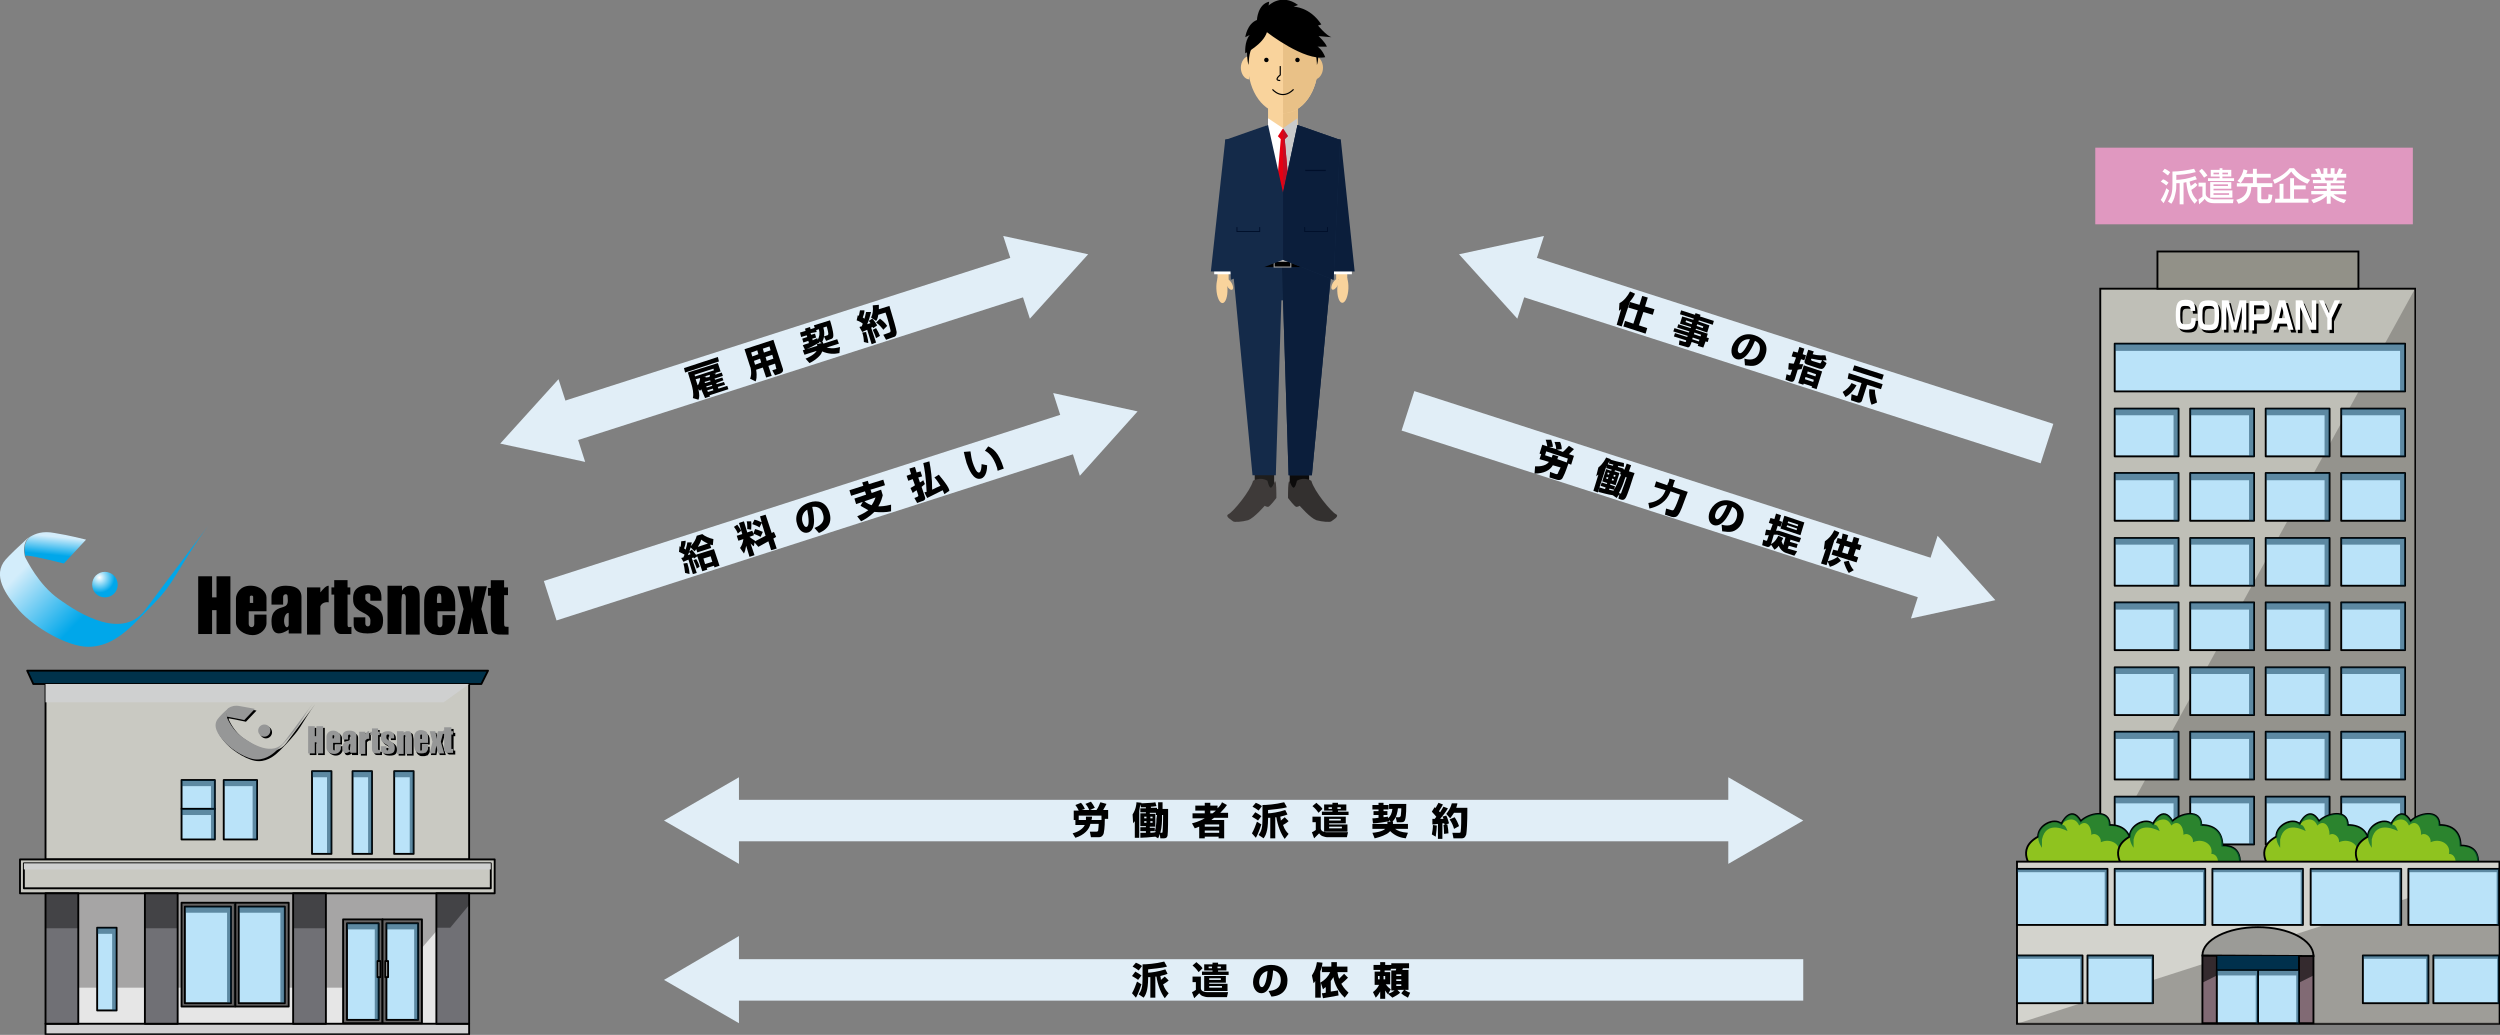 <?xml version="1.0" encoding="utf-8"?>
<!-- Generator: Adobe Illustrator 22.1.0, SVG Export Plug-In . SVG Version: 6.00 Build 0)  -->
<svg version="1.1" id="レイヤー_1" xmlns="http://www.w3.org/2000/svg" xmlns:xlink="http://www.w3.org/1999/xlink" x="0px"
	 y="0px" viewBox="0 0 450.3 186.4" style="enable-background:new 0 0 450.3 186.4;" xml:space="preserve">
<rect x="0" y="0" width="450.3" height="186.4" fill="#808080" stroke="none"/>
<style type="text/css">
	.st0{fill:url(#SVGID_1_);}
	.st1{fill:url(#SVGID_2_);}
	.st2{fill:url(#SVGID_3_);}
	.st3{fill:#C9C9C2;stroke:#000000;stroke-width:0.339;stroke-linecap:round;stroke-linejoin:round;}
	.st4{fill:#E6E6E6;stroke:#000000;stroke-width:0.17;stroke-linecap:round;stroke-linejoin:round;}
	.st5{fill:#D1D1D2;stroke:#000000;stroke-width:0.339;stroke-linecap:round;stroke-linejoin:round;}
	.st6{opacity:0.5;fill:#666464;}
	.st7{fill:#00324B;stroke:#000000;stroke-width:0.339;stroke-linecap:round;stroke-linejoin:round;}
	.st8{fill:#CFD0D0;}
	.st9{fill:#BAE3F9;stroke:#000000;stroke-width:0.339;stroke-linecap:round;stroke-linejoin:round;}
	.st10{fill:#969797;}
	.st11{opacity:0.5;fill:#00304C;}
	.st12{fill:#BAE3F9;}
	.st13{fill:#666464;stroke:#000000;stroke-width:0.339;stroke-linecap:round;stroke-linejoin:round;}
	.st14{fill:#707075;stroke:#000000;stroke-width:0.339;stroke-linecap:round;stroke-linejoin:round;}
	.st15{opacity:0.4;}
	.st16{fill:#BFC0C0;stroke:#000000;stroke-width:0.339;stroke-linecap:round;stroke-linejoin:round;}
	.st17{fill:#BFBFB7;stroke:#000000;stroke-width:0.339;stroke-miterlimit:10;}
	.st18{opacity:0.5;fill:#6B6964;}
	.st19{fill:#929188;stroke:#000000;stroke-width:0.339;stroke-miterlimit:10;}
	.st20{fill:#8FC31F;stroke:#000000;stroke-width:0.339;stroke-miterlimit:10;}
	.st21{opacity:0.7;}
	.st22{fill:#006934;}
	.st23{fill:#D3D3CD;stroke:#000000;stroke-width:0.339;stroke-miterlimit:10;}
	.st24{fill:#816A74;stroke:#000000;stroke-width:0.339;stroke-miterlimit:10;}
	.st25{opacity:0.6;}
	.st26{fill:#9B9B97;stroke:#000000;stroke-width:0.339;stroke-miterlimit:10;}
	.st27{fill:#00304C;stroke:#000000;stroke-width:0.17;stroke-miterlimit:10;}
	.st28{fill:#FFFFFF;}
	.st29{fill:#E098C0;}
	.st30{fill:none;stroke:#E1EEF7;stroke-width:7.467;}
	.st31{fill:#E1EEF7;}
	.st32{fill:#0C0B0B;}
	.st33{fill:#33302F;}
	.st34{fill:#1F1E1D;}
	.st35{fill:#3E3A39;}
	.st36{fill:#142A49;}
	.st37{fill:#0B1E3B;}
	.st38{fill:#F9D39C;}
	.st39{fill:#E9C187;}
	.st40{fill:#C9CACA;}
	.st41{fill:#E60012;}
	.st42{fill:#C30D23;}
	.st43{fill:none;stroke:#000000;stroke-width:0.212;stroke-miterlimit:10;}
	.st44{fill:none;stroke:#9FA0A0;stroke-width:0.195;stroke-miterlimit:10;}
	.st45{fill:none;stroke:#000F2A;stroke-width:0.232;stroke-miterlimit:10;}
	.st46{fill:none;stroke:#000F2A;stroke-width:0.167;stroke-miterlimit:10;}
</style>
<g>
	<g>
		
			<linearGradient id="SVGID_1_" gradientUnits="userSpaceOnUse" x1="-37.021" y1="518.369" x2="-36.714" y2="518.369" gradientTransform="matrix(-1.052 10.697 10.697 1.052 -5573.695 -52.596)">
			<stop  offset="0" style="stop-color:#D3EDFB"/>
			<stop  offset="1" style="stop-color:#00A7EA"/>
		</linearGradient>
		<path class="st0" d="M9.8,96c-2.1-0.4-3.4,0.1-4.4,0.7c0,0-1.5,1-0.8,3.6c0-0.2,0.1-0.3,0.5-0.2c1.3,0.1,6.4,1.4,6.4,1.4l4-4.3
			C15.5,97.2,12.4,96.4,9.8,96z"/>
		<g>
			<polygon points="39,103.8 39,107.6 38.2,107.6 38.2,103.8 35.7,103.8 35.7,114.2 38.2,114.2 38.2,109.9 39,109.9 39,114.2 
				41.5,114.2 41.5,103.8 			"/>
		</g>
		<g>
			<path d="M48,110.1v-2.5c0-0.9-1-2.1-2.9-2.1c-1.9,0-2.6,1.5-2.6,2.3v4.3c0,1.2,1.4,2.3,3,2.3c1.6,0,2.5-1.3,2.5-2.1v-1.6h-2.2
				v1.7c0,0.8-1,0.7-1,0v-2.3H48z M45,107.5c0-0.3,0.6-0.3,0.6,0v1.1H45V107.5z"/>
		</g>
		<g>
			<path d="M51.5,105.5c-2.2,0-2.6,1.3-2.6,1.9v1.5h2.1v-1.4c0-0.5,0.8-0.7,0.8-0.1c0,0.6,0.3,1.6-0.7,1.9c-1,0.3-2.2,0.6-2.2,2.6
				c0,3.8,3.1,1.5,3.1,1.5v0.7h2.3v-6.6C54.3,106.6,53.8,105.5,51.5,105.5 M52,112.5c0,0.4-0.4,0.8-0.7,0.1
				c-0.3-0.7-0.1-2.2,0.7-2.2V112.5z"/>
		</g>
		<g>
			<path d="M57.7,106.7v-0.9h-2.4v8.5h2.4v-5.1c0.3-0.7,1.1-0.8,1.5-0.7v-3C58.7,105.5,58.2,106.1,57.7,106.7"/>
		</g>
		<g>
			<path d="M62.6,112.5v-5.4h0.5v-1.3h-0.5v-1.3h-2.4v1.3h-0.5v1.3h0.5v5.4c0,0.8,0.4,1.7,1.2,1.7h1.9v-1.3
				C63,112.9,62.6,113.2,62.6,112.5"/>
		</g>
		<g>
			<path d="M66.3,106.9c0.2,0,0.4,0,0.4,0.3v1h2v-0.6c0-1.2-0.5-2.2-2.3-2.2c-2.8,0-2.8,1.8-2.8,2.4c0,0.7,0,1.7,1.7,2.5
				c1.7,0.8,1.4,1.3,1.4,2c0,0.7-0.9,0.7-0.9,0v-1.1h-2.1v1.2c0,0.7,0.2,1.7,2.5,1.7c2.3,0,2.8-0.9,2.8-2.4c0-1.5-0.8-2.2-2.1-2.8
				c-0.4-0.2-1.1-0.7-1.1-1v-0.8C65.9,107,66.1,106.9,66.3,106.9"/>
		</g>
		<g>
			<path d="M72.4,105.6l0,0.8c0.2-0.3,0.4-0.6,0.7-0.7c0.3-0.2,0.6-0.2,0.9-0.2c0.4,0,0.8,0.1,1,0.3c0.3,0.2,0.4,0.5,0.5,0.8
				c0.1,0.3,0.1,0.9,0.1,1.6v6.1h-2.5v-6c0-0.6,0-1-0.1-1.1c0-0.1-0.1-0.2-0.3-0.2c-0.2,0-0.3,0.1-0.3,0.2c0,0.2-0.1,0.6-0.1,1.2
				v5.8h-2.5v-8.7H72.4z"/>
		</g>
		<g>
			<path d="M82,110.1h-3.2v1.9c0,0.4,0,0.6,0.1,0.8c0.1,0.1,0.2,0.2,0.3,0.2c0.2,0,0.3-0.1,0.4-0.2c0.1-0.2,0.1-0.4,0.1-0.9v-1.1H82
				v0.6c0,0.5,0,0.9-0.1,1.2c-0.1,0.3-0.2,0.6-0.4,0.9c-0.2,0.3-0.5,0.6-0.9,0.7c-0.4,0.2-0.8,0.2-1.3,0.2c-0.5,0-1-0.1-1.4-0.2
				c-0.4-0.2-0.7-0.4-0.9-0.7c-0.2-0.3-0.4-0.6-0.5-0.9c-0.1-0.3-0.1-0.8-0.1-1.5v-2.5c0-0.8,0.1-1.4,0.3-1.8c0.2-0.4,0.5-0.8,0.9-1
				c0.4-0.2,0.9-0.3,1.5-0.3c0.7,0,1.3,0.1,1.7,0.4c0.5,0.3,0.8,0.7,0.9,1.1c0.2,0.5,0.3,1.1,0.3,2V110.1z M79.5,108.7V108
				c0-0.4,0-0.7-0.1-0.9c0-0.1-0.1-0.2-0.3-0.2c-0.2,0-0.3,0.1-0.3,0.2c0,0.1-0.1,0.4-0.1,0.9v0.6H79.5z"/>
		</g>
		<g>
			<path d="M87.7,105.6l-1,4.1l1.2,4.5h-2.4c-0.2-1.1-0.4-2.1-0.5-3c-0.2,1-0.3,2-0.5,3h-2.1l1.1-4.5l-1.1-4.1h2.1
				c0.3,1.8,0.5,2.8,0.5,3c0.2-1.5,0.4-2.5,0.5-3H87.7z"/>
		</g>
		<g>
			<path d="M90.8,104.4v1.4h0.7v1.4h-0.7v4.6c0,0.6,0,0.9,0.1,1c0.1,0.1,0.3,0.1,0.7,0.1v1.4h-1c-0.6,0-1,0-1.2-0.1
				c-0.2,0-0.5-0.2-0.6-0.3c-0.2-0.2-0.3-0.4-0.3-0.6c0-0.2-0.1-0.8-0.1-1.6v-4.4h-0.5v-1.4h0.5v-1.4H90.8z"/>
		</g>
		
			<linearGradient id="SVGID_2_" gradientUnits="userSpaceOnUse" x1="-64.803" y1="508.104" x2="-64.496" y2="508.104" gradientTransform="matrix(32.266 31.214 31.214 -32.266 -13757.085 18511.565)">
			<stop  offset="0" style="stop-color:#D3EDFB"/>
			<stop  offset="1" style="stop-color:#00A7EA"/>
		</linearGradient>
		<path class="st1" d="M10.6,107.9c-3.7-2.6-5.8-7.1-6-7.4l-0.1-0.2c-0.2-0.8-0.5-2.5,0.8-3.6c-0.2,0.1-0.4,0.3-0.6,0.5
			c-1,0.9-3.1,2.9-3.7,3.6c-2.4,2.8-0.1,6.2,2.5,9.2c2.7,3,8.6,6.5,12.4,6.5c3.8,0,6.5-2.5,8.1-4c1.5-1.5,2.9-2.9,4.1-4.2
			c1.2-1.2,2.3-2.6,3.7-4.9c1.4-2.3,3.2-5.3,5.7-8.7l-11.1,14.8C22.3,115.6,14.2,110.5,10.6,107.9z"/>
		
			<radialGradient id="SVGID_3_" cx="-71.276" cy="474.934" r="0.307" gradientTransform="matrix(8.941 0 0 -8.941 655.176 4350.416)" gradientUnits="userSpaceOnUse">
			<stop  offset="0" style="stop-color:#FFFFFF"/>
			<stop  offset="1" style="stop-color:#00A7EA"/>
		</radialGradient>
		<path class="st2" d="M18.9,103c-1.3,0-2.3,1-2.3,2.3c0,1.3,1,2.3,2.3,2.3c1.3,0,2.3-1,2.3-2.3C21.2,104,20.1,103,18.9,103z"/>
	</g>
	<g>
		<rect x="8.2" y="123.2" class="st3" width="76.3" height="31.6"/>
		<rect x="8.2" y="160.9" class="st4" width="76.3" height="23.5"/>
		<rect x="8.2" y="184.4" class="st5" width="76.3" height="1.9"/>
		<polygon class="st6" points="69.8,177.9 8.2,177.9 8.2,160.9 84.5,160.9 		"/>
		<rect x="3.6" y="154.8" class="st3" width="85.5" height="6.1"/>
		<rect x="4.3" y="155.5" class="st3" width="84.1" height="4.5"/>
		<polygon class="st7" points="87.9,120.8 4.9,120.8 6,123.2 86.7,123.2 		"/>
		<polyline class="st8" points="8.2,126.5 8.2,123.2 84.5,123.2 79.9,126.5 		"/>
		<polyline class="st8" points="4.3,156.6 4.3,155.5 88.4,155.5 88.4,156.6 		"/>
		<rect x="56.2" y="138.9" class="st9" width="3.5" height="14.9"/>
		<rect x="40.3" y="140.5" class="st9" width="6" height="10.7"/>
		<rect x="32.7" y="140.5" class="st9" width="6" height="5.2"/>
		<rect x="32.7" y="145.7" class="st9" width="6" height="5.5"/>
		<g>
			<g>
				<path d="M43.6,127.5c-1-0.2-1.6,0-2.1,0.3c0,0-0.7,0.4-0.4,1.7c0-0.1,0-0.1,0.2-0.1c0.6,0.1,3,0.6,3,0.6l1.9-2
					C46.3,128,44.9,127.7,43.6,127.5z"/>
				<g>
					<polygon points="57.3,131.1 57.3,132.9 57,132.9 57,131.1 55.8,131.1 55.8,136 57,136 57,134 57.3,134 57.3,136 58.5,136 
						58.5,131.1 					"/>
				</g>
				<g>
					<path d="M61.6,134.1v-1.2c0-0.4-0.5-1-1.3-1c-0.9,0-1.2,0.7-1.2,1.1v2c0,0.6,0.7,1.1,1.4,1.1c0.8,0,1.2-0.6,1.2-1v-0.7h-1v0.8
						c0,0.4-0.4,0.3-0.4,0v-1.1H61.6z M60.2,132.9c0-0.2,0.3-0.2,0.3,0v0.5h-0.3V132.9z"/>
				</g>
				<g>
					<path d="M63.2,132c-1.1,0-1.2,0.6-1.2,0.9v0.7h1v-0.7c0-0.2,0.4-0.3,0.4,0c0,0.3,0.1,0.8-0.3,0.9c-0.5,0.1-1.1,0.3-1.1,1.2
						c0,1.8,1.4,0.7,1.4,0.7v0.3h1.1v-3.1C64.5,132.5,64.3,132,63.2,132 M63.4,135.2c0,0.2-0.2,0.4-0.3,0.1c-0.1-0.3,0-1.1,0.3-1
						V135.2z"/>
				</g>
				<g>
					<path d="M66.1,132.5v-0.4H65v4h1.1v-2.4c0.2-0.3,0.5-0.4,0.7-0.3v-1.4C66.6,131.9,66.3,132.2,66.1,132.5"/>
				</g>
				<g>
					<path d="M68.4,135.2v-2.5h0.3v-0.6h-0.3v-0.6h-1.1v0.6H67v0.6h0.3v2.5c0,0.4,0.2,0.8,0.6,0.8h0.9v-0.6
						C68.6,135.4,68.4,135.5,68.4,135.2"/>
				</g>
				<g>
					<path d="M70.2,132.6c0.1,0,0.2,0,0.2,0.2v0.5h0.9V133c0-0.5-0.2-1-1.1-1c-1.3,0-1.3,0.8-1.3,1.1c0,0.3,0,0.8,0.8,1.2
						c0.8,0.4,0.7,0.6,0.7,0.9c0,0.3-0.4,0.4-0.4,0v-0.5h-1v0.6c0,0.3,0.1,0.8,1.2,0.8c1.1,0,1.3-0.4,1.3-1.1c0-0.7-0.4-1-1-1.3
						c-0.2-0.1-0.5-0.3-0.5-0.5v-0.4C70,132.7,70.1,132.6,70.2,132.6"/>
				</g>
				<g>
					<path d="M73,132l0,0.4c0.1-0.2,0.2-0.3,0.3-0.3c0.1-0.1,0.3-0.1,0.4-0.1c0.2,0,0.4,0,0.5,0.1c0.1,0.1,0.2,0.2,0.2,0.4
						c0,0.2,0.1,0.4,0.1,0.8v2.8h-1.2v-2.8c0-0.3,0-0.4,0-0.5c0-0.1-0.1-0.1-0.1-0.1c-0.1,0-0.1,0-0.2,0.1c0,0.1,0,0.3,0,0.6v2.7
						h-1.2V132H73z"/>
				</g>
				<g>
					<path d="M77.5,134.1H76v0.9c0,0.2,0,0.3,0,0.4c0,0.1,0.1,0.1,0.1,0.1c0.1,0,0.1,0,0.2-0.1c0-0.1,0-0.2,0-0.4v-0.5h1.1v0.3
						c0,0.3,0,0.4,0,0.6c0,0.1-0.1,0.3-0.2,0.4c-0.1,0.2-0.2,0.3-0.4,0.3c-0.2,0.1-0.4,0.1-0.6,0.1c-0.2,0-0.5,0-0.6-0.1
						c-0.2-0.1-0.3-0.2-0.4-0.3c-0.1-0.1-0.2-0.3-0.2-0.4c0-0.2-0.1-0.4-0.1-0.7v-1.2c0-0.4,0-0.6,0.1-0.8c0.1-0.2,0.2-0.4,0.4-0.5
						c0.2-0.1,0.4-0.2,0.7-0.2c0.3,0,0.6,0.1,0.8,0.2c0.2,0.1,0.4,0.3,0.4,0.5c0.1,0.2,0.1,0.5,0.1,0.9V134.1z M76.4,133.4v-0.3
						c0-0.2,0-0.3,0-0.4c0-0.1-0.1-0.1-0.1-0.1c-0.1,0-0.1,0-0.1,0.1c0,0.1,0,0.2,0,0.4v0.3H76.4z"/>
				</g>
				<g>
					<path d="M80.2,132l-0.5,1.9l0.6,2.1h-1.1c-0.1-0.5-0.2-1-0.3-1.4c-0.1,0.5-0.2,0.9-0.3,1.4h-1l0.5-2.1l-0.5-1.9h1
						c0.2,0.8,0.2,1.3,0.3,1.4c0.1-0.7,0.2-1.2,0.3-1.4H80.2z"/>
				</g>
				<g>
					<path d="M81.7,131.4v0.6H82v0.6h-0.3v2.2c0,0.3,0,0.4,0,0.4c0,0,0.1,0,0.3,0v0.7h-0.5c-0.3,0-0.5,0-0.6,0
						c-0.1,0-0.2-0.1-0.3-0.2c-0.1-0.1-0.1-0.2-0.2-0.3c0-0.1,0-0.4,0-0.8v-2.1h-0.2v-0.6h0.2v-0.6H81.7z"/>
				</g>
				<path d="M44,133.1c-1.8-1.2-2.7-3.3-2.8-3.5l0-0.1c-0.1-0.4-0.2-1.2,0.4-1.7c-0.1,0.1-0.2,0.1-0.3,0.2c-0.5,0.4-1.4,1.3-1.7,1.7
					c-1.1,1.3-0.1,2.9,1.2,4.3c1.3,1.4,4,3.1,5.8,3.1c1.8,0,3.1-1.2,3.8-1.9c0.7-0.7,1.4-1.4,1.9-2c0.5-0.6,1.1-1.2,1.8-2.3
					c0.7-1.1,1.5-2.5,2.7-4.1l-5.2,7C49.5,136.7,45.7,134.3,44,133.1z"/>
				<path d="M47.9,130.8c-0.6,0-1.1,0.5-1.1,1.1c0,0.6,0.5,1.1,1.1,1.1c0.6,0,1.1-0.5,1.1-1.1C49,131.3,48.5,130.8,47.9,130.8z"/>
			</g>
			<g>
				<path class="st10" d="M43.3,127.2c-1-0.2-1.6,0-2.1,0.3c0,0-0.7,0.4-0.4,1.7c0-0.1,0-0.1,0.2-0.1c0.6,0.1,3,0.6,3,0.6l1.9-2
					C46,127.7,44.5,127.4,43.3,127.2z"/>
				<g>
					<polygon class="st10" points="57,130.8 57,132.6 56.7,132.6 56.7,130.8 55.5,130.8 55.5,135.7 56.7,135.7 56.7,133.7 57,133.7 
						57,135.7 58.2,135.7 58.2,130.8 					"/>
				</g>
				<g>
					<path class="st10" d="M61.3,133.8v-1.2c0-0.4-0.5-1-1.3-1c-0.9,0-1.2,0.7-1.2,1.1v2c0,0.6,0.6,1.1,1.4,1.1c0.8,0,1.2-0.6,1.2-1
						v-0.7h-1v0.8c0,0.4-0.4,0.3-0.4,0v-1.1H61.3z M59.9,132.5c0-0.1,0.3-0.1,0.3,0v0.5h-0.3V132.5z"/>
				</g>
				<g>
					<path class="st10" d="M62.9,131.6c-1,0-1.2,0.6-1.2,0.9v0.7h1v-0.7c0-0.2,0.4-0.3,0.4,0c0,0.3,0.1,0.8-0.3,0.9
						c-0.5,0.1-1.1,0.3-1.1,1.2c0,1.8,1.4,0.7,1.4,0.7v0.3h1.1v-3.1C64.2,132.1,64,131.6,62.9,131.6 M63.1,134.9
						c0,0.2-0.2,0.4-0.3,0.1c-0.1-0.3,0-1.1,0.3-1V134.9z"/>
				</g>
				<g>
					<path class="st10" d="M65.8,132.2v-0.4h-1.1v4h1.1v-2.4c0.2-0.3,0.5-0.4,0.7-0.3v-1.4C66.3,131.6,66,131.9,65.8,132.2"/>
				</g>
				<g>
					<path class="st10" d="M68.1,134.9v-2.5h0.3v-0.6h-0.3v-0.6H67v0.6h-0.3v0.6H67v2.5c0,0.4,0.2,0.8,0.6,0.8h0.9v-0.6
						C68.3,135.1,68.1,135.2,68.1,134.9"/>
				</g>
				<g>
					<path class="st10" d="M69.9,132.3c0.1,0,0.2,0,0.2,0.2v0.5H71v-0.3c0-0.5-0.2-1-1.1-1c-1.3,0-1.3,0.8-1.3,1.1
						c0,0.3,0,0.8,0.8,1.2c0.8,0.4,0.6,0.6,0.6,0.9c0,0.3-0.4,0.4-0.4,0v-0.5h-1v0.6c0,0.3,0.1,0.8,1.2,0.8c1.1,0,1.3-0.4,1.3-1.1
						c0-0.7-0.4-1-1-1.3c-0.2-0.1-0.5-0.3-0.5-0.5v-0.4C69.7,132.3,69.7,132.3,69.9,132.3"/>
				</g>
				<g>
					<path class="st10" d="M72.7,131.7l0,0.4c0.1-0.2,0.2-0.3,0.3-0.3c0.1-0.1,0.3-0.1,0.4-0.1c0.2,0,0.4,0,0.5,0.1
						c0.1,0.1,0.2,0.2,0.2,0.4c0,0.2,0.1,0.4,0.1,0.8v2.8H73v-2.8c0-0.3,0-0.4,0-0.5c0-0.1-0.1-0.1-0.1-0.1c-0.1,0-0.1,0-0.2,0.1
						c0,0.1,0,0.3,0,0.6v2.7h-1.2v-4.1H72.7z"/>
				</g>
				<g>
					<path class="st10" d="M77.2,133.8h-1.5v0.9c0,0.2,0,0.3,0,0.4c0,0.1,0.1,0.1,0.1,0.1c0.1,0,0.1,0,0.2-0.1c0-0.1,0-0.2,0-0.4
						V134h1.1v0.3c0,0.3,0,0.4,0,0.6c0,0.1-0.1,0.3-0.2,0.4c-0.1,0.2-0.2,0.3-0.4,0.3c-0.2,0.1-0.4,0.1-0.6,0.1
						c-0.2,0-0.5,0-0.6-0.1c-0.2-0.1-0.3-0.2-0.4-0.3c-0.1-0.1-0.2-0.3-0.2-0.4c0-0.2-0.1-0.4-0.1-0.7v-1.2c0-0.4,0-0.6,0.1-0.8
						c0.1-0.2,0.2-0.4,0.4-0.5c0.2-0.1,0.4-0.2,0.7-0.2c0.3,0,0.6,0.1,0.8,0.2c0.2,0.1,0.4,0.3,0.4,0.5c0.1,0.2,0.1,0.5,0.1,0.9
						V133.8z M76,133.1v-0.3c0-0.2,0-0.3,0-0.4c0-0.1-0.1-0.1-0.1-0.1c-0.1,0-0.1,0-0.2,0.1c0,0.1,0,0.2,0,0.4v0.3H76z"/>
				</g>
				<g>
					<path class="st10" d="M79.9,131.7l-0.5,1.9l0.6,2.1h-1.1c-0.1-0.5-0.2-1-0.3-1.4c-0.1,0.5-0.2,0.9-0.2,1.4h-1l0.5-2.1l-0.5-1.9
						h1c0.2,0.8,0.2,1.3,0.2,1.4c0.1-0.7,0.2-1.2,0.3-1.4H79.9z"/>
				</g>
				<g>
					<path class="st10" d="M81.3,131.1v0.6h0.3v0.6h-0.3v2.2c0,0.3,0,0.4,0,0.4c0,0,0.1,0,0.3,0v0.7h-0.5c-0.3,0-0.4,0-0.6,0
						c-0.1,0-0.2-0.1-0.3-0.2c-0.1-0.1-0.1-0.2-0.2-0.3c0-0.1,0-0.4,0-0.8v-2.1h-0.2v-0.6h0.2v-0.6H81.3z"/>
				</g>
				<path class="st10" d="M43.7,132.8c-1.8-1.2-2.7-3.3-2.8-3.5l0-0.1c-0.1-0.4-0.2-1.2,0.4-1.7c-0.1,0.1-0.2,0.1-0.3,0.2
					c-0.5,0.4-1.4,1.3-1.7,1.7c-1.1,1.3-0.1,2.9,1.2,4.3c1.3,1.4,4,3.1,5.8,3.1c1.8,0,3.1-1.2,3.8-1.9c0.7-0.7,1.4-1.4,1.9-2
					c0.5-0.6,1.1-1.2,1.8-2.3c0.7-1.1,1.5-2.5,2.7-4.1l-5.2,7C49.2,136.4,45.4,134,43.7,132.8z"/>
				<path class="st10" d="M47.6,130.5c-0.6,0-1.1,0.5-1.1,1.1c0,0.6,0.5,1.1,1.1,1.1c0.6,0,1.1-0.5,1.1-1.1
					C48.7,130.9,48.2,130.5,47.6,130.5z"/>
			</g>
		</g>
		<polygon class="st11" points="56.2,138.9 56.2,140 58.9,140 58.9,153.7 59.7,153.7 59.7,138.9 		"/>
		<rect x="17.5" y="167.1" class="st9" width="3.5" height="14.9"/>
		<polygon class="st11" points="17.5,167.1 17.5,168.2 20.2,168.2 20.2,182 20.9,182 20.9,167.1 		"/>
		<g>
			<rect x="61.8" y="165.6" class="st12" width="7.1" height="18.7"/>
			<path class="st13" d="M68.2,166.3v17.4h-5.7v-17.4H68.2 M68.9,165.6h-7.1v18.7h7.1V165.6L68.9,165.6z"/>
		</g>
		<polygon class="st11" points="62.5,166.3 62.5,167.4 67.5,167.4 67.5,183.7 68.3,183.7 68.3,166.3 		"/>
		<g>
			<rect x="68.9" y="165.6" class="st12" width="7.1" height="18.7"/>
			<path class="st13" d="M75.3,166.3v17.4h-5.7v-17.4H75.3 M76,165.6h-7.1v18.7H76V165.6L76,165.6z"/>
		</g>
		<polygon class="st11" points="69.6,166.3 69.6,167.4 74.6,167.4 74.6,183.7 75.4,183.7 75.4,166.3 		"/>
		<g>
			<rect x="32.7" y="162.6" class="st12" width="9.6" height="18.7"/>
			<path class="st13" d="M41.6,163.3v17.4h-8.3v-17.4H41.6 M42.3,162.6h-9.6v18.7h9.6V162.6L42.3,162.6z"/>
		</g>
		<polygon class="st11" points="33.4,163.3 33.4,164.4 40.9,164.4 40.9,180.6 41.7,180.6 41.7,163.3 		"/>
		<g>
			<rect x="42.3" y="162.6" class="st12" width="9.6" height="18.7"/>
			<path class="st13" d="M51.3,163.3v17.4H43v-17.4H51.3 M52,162.6h-9.6v18.7H52V162.6L52,162.6z"/>
		</g>
		<polygon class="st11" points="43,163.3 43,164.4 50.5,164.4 50.5,180.6 51.3,180.6 51.3,163.3 		"/>
		<polygon class="st11" points="32.7,140.5 32.7,141.6 38,141.6 38,145.7 38.8,145.7 38.8,140.5 		"/>
		<polygon class="st11" points="40.3,140.5 40.3,141.6 45.5,141.6 45.5,151.2 46.3,151.2 46.3,140.5 		"/>
		<polygon class="st11" points="32.7,145.7 32.7,146.8 38,146.8 38,151.2 38.8,151.2 38.8,145.7 		"/>
		<rect x="63.5" y="138.9" class="st9" width="3.5" height="14.9"/>
		<polygon class="st11" points="63.5,138.9 63.5,140 66.3,140 66.3,153.7 67,153.7 67,138.9 		"/>
		<rect x="71" y="138.9" class="st9" width="3.5" height="14.9"/>
		<polygon class="st11" points="71,138.9 71,140 73.8,140 73.8,153.7 74.5,153.7 74.5,138.9 		"/>
		<rect x="78.6" y="160.9" class="st14" width="5.9" height="23.5"/>
		<rect x="52.8" y="160.9" class="st14" width="5.9" height="23.5"/>
		<rect x="26.1" y="160.9" class="st14" width="5.9" height="23.5"/>
		<rect x="8.2" y="160.9" class="st14" width="5.9" height="23.5"/>
		<polygon class="st15" points="81.1,167.1 78.6,167.1 78.6,160.9 84.5,160.9 84.5,163 		"/>
		<rect x="52.8" y="160.9" class="st15" width="5.9" height="6.3"/>
		<rect x="26.1" y="160.9" class="st15" width="5.9" height="6.3"/>
		<rect x="8.2" y="160.9" class="st15" width="5.9" height="6.3"/>
		<rect x="68" y="173.1" class="st16" width="0.5" height="2.9"/>
		<rect x="69.4" y="173.1" class="st16" width="0.5" height="2.9"/>
	</g>
	<g>
		<rect x="378.3" y="52" class="st17" width="56.7" height="103.2"/>
		<polygon class="st18" points="435,155.2 378.3,155.2 435,52 435,52 		"/>
		<rect x="388.6" y="45.3" class="st19" width="36.2" height="6.7"/>
		<rect x="380.9" y="143.5" class="st9" width="11.5" height="8.6"/>
		<polygon class="st11" points="380.9,143.5 380.9,144.7 391.5,144.7 391.5,152.1 392.4,152.1 392.4,143.5 		"/>
		<rect x="394.5" y="143.5" class="st9" width="11.5" height="8.6"/>
		<polygon class="st11" points="394.5,143.5 394.5,144.7 405.1,144.7 405.1,152.1 406,152.1 406,143.5 		"/>
		<rect x="408.1" y="143.5" class="st9" width="11.5" height="8.6"/>
		<polygon class="st11" points="408.1,143.5 408.1,144.7 418.7,144.7 418.7,152.1 419.6,152.1 419.6,143.5 		"/>
		<rect x="421.7" y="143.5" class="st9" width="11.5" height="8.6"/>
		<polygon class="st11" points="421.7,143.5 421.7,144.7 432.3,144.7 432.3,152.1 433.2,152.1 433.2,143.5 		"/>
		<rect x="380.9" y="131.8" class="st9" width="11.5" height="8.6"/>
		<polygon class="st11" points="380.9,131.8 380.9,133.1 391.5,133.1 391.5,140.4 392.4,140.4 392.4,131.8 		"/>
		<rect x="394.5" y="131.8" class="st9" width="11.5" height="8.6"/>
		<polygon class="st11" points="394.5,131.8 394.5,133.1 405.1,133.1 405.1,140.4 406,140.4 406,131.8 		"/>
		<rect x="408.1" y="131.8" class="st9" width="11.5" height="8.6"/>
		<polygon class="st11" points="408.1,131.8 408.1,133.1 418.7,133.1 418.7,140.4 419.6,140.4 419.6,131.8 		"/>
		<rect x="421.7" y="131.8" class="st9" width="11.5" height="8.6"/>
		<polygon class="st11" points="421.7,131.8 421.7,133.1 432.3,133.1 432.3,140.4 433.2,140.4 433.2,131.8 		"/>
		<rect x="380.9" y="120.2" class="st9" width="11.5" height="8.6"/>
		<polygon class="st11" points="380.9,120.2 380.9,121.4 391.5,121.4 391.5,128.8 392.4,128.8 392.4,120.2 		"/>
		<rect x="394.5" y="120.2" class="st9" width="11.5" height="8.6"/>
		<polygon class="st11" points="394.5,120.2 394.5,121.4 405.1,121.4 405.1,128.8 406,128.8 406,120.2 		"/>
		<rect x="408.1" y="120.2" class="st9" width="11.5" height="8.6"/>
		<polygon class="st11" points="408.1,120.2 408.1,121.4 418.7,121.4 418.7,128.8 419.6,128.8 419.6,120.2 		"/>
		<rect x="421.7" y="120.2" class="st9" width="11.5" height="8.6"/>
		<polygon class="st11" points="421.7,120.2 421.7,121.4 432.3,121.4 432.3,128.8 433.2,128.8 433.2,120.2 		"/>
		<rect x="380.9" y="108.5" class="st9" width="11.5" height="8.6"/>
		<polygon class="st11" points="380.9,108.5 380.9,109.8 391.5,109.8 391.5,117.1 392.4,117.1 392.4,108.5 		"/>
		<rect x="394.5" y="108.5" class="st9" width="11.5" height="8.6"/>
		<polygon class="st11" points="394.5,108.5 394.5,109.8 405.1,109.8 405.1,117.1 406,117.1 406,108.5 		"/>
		<rect x="408.1" y="108.5" class="st9" width="11.5" height="8.6"/>
		<polygon class="st11" points="408.1,108.5 408.1,109.8 418.7,109.8 418.7,117.1 419.6,117.1 419.6,108.5 		"/>
		<rect x="421.7" y="108.5" class="st9" width="11.5" height="8.6"/>
		<polygon class="st11" points="421.7,108.5 421.7,109.8 432.3,109.8 432.3,117.1 433.2,117.1 433.2,108.5 		"/>
		<rect x="380.9" y="96.9" class="st9" width="11.5" height="8.6"/>
		<polygon class="st11" points="380.9,96.9 380.9,98.1 391.5,98.1 391.5,105.5 392.4,105.5 392.4,96.9 		"/>
		<rect x="394.5" y="96.9" class="st9" width="11.5" height="8.6"/>
		<polygon class="st11" points="394.5,96.9 394.5,98.1 405.1,98.1 405.1,105.5 406,105.5 406,96.9 		"/>
		<rect x="408.1" y="96.9" class="st9" width="11.5" height="8.6"/>
		<polygon class="st11" points="408.1,96.9 408.1,98.1 418.7,98.1 418.7,105.5 419.6,105.5 419.6,96.9 		"/>
		<rect x="421.7" y="96.9" class="st9" width="11.5" height="8.6"/>
		<polygon class="st11" points="421.7,96.9 421.7,98.1 432.3,98.1 432.3,105.5 433.2,105.5 433.2,96.9 		"/>
		<rect x="380.9" y="85.2" class="st9" width="11.5" height="8.6"/>
		<polygon class="st11" points="380.9,85.2 380.9,86.5 391.5,86.5 391.5,93.8 392.4,93.8 392.4,85.2 		"/>
		<rect x="394.5" y="85.2" class="st9" width="11.5" height="8.6"/>
		<polygon class="st11" points="394.5,85.2 394.5,86.5 405.1,86.5 405.1,93.8 406,93.8 406,85.2 		"/>
		<rect x="408.1" y="85.2" class="st9" width="11.5" height="8.6"/>
		<polygon class="st11" points="408.1,85.2 408.1,86.5 418.7,86.5 418.7,93.8 419.6,93.8 419.6,85.2 		"/>
		<rect x="421.7" y="85.2" class="st9" width="11.5" height="8.6"/>
		<polygon class="st11" points="421.7,85.2 421.7,86.5 432.3,86.5 432.3,93.8 433.2,93.8 433.2,85.2 		"/>
		<rect x="380.9" y="73.6" class="st9" width="11.5" height="8.6"/>
		<polygon class="st11" points="380.9,73.6 380.9,74.8 391.5,74.8 391.5,82.2 392.4,82.2 392.4,73.6 		"/>
		<rect x="394.5" y="73.6" class="st9" width="11.5" height="8.6"/>
		<polygon class="st11" points="394.5,73.6 394.5,74.8 405.1,74.8 405.1,82.2 406,82.2 406,73.6 		"/>
		<rect x="408.1" y="73.6" class="st9" width="11.5" height="8.6"/>
		<polygon class="st11" points="408.1,73.6 408.1,74.8 418.7,74.8 418.7,82.2 419.6,82.2 419.6,73.6 		"/>
		<rect x="421.7" y="73.6" class="st9" width="11.5" height="8.6"/>
		<polygon class="st11" points="421.7,73.6 421.7,74.8 432.3,74.8 432.3,82.2 433.2,82.2 433.2,73.6 		"/>
		<rect x="380.9" y="61.9" class="st9" width="52.3" height="8.6"/>
		<polygon class="st11" points="380.9,61.9 380.9,63.2 432.3,63.2 432.3,70.5 433.2,70.5 433.2,61.9 		"/>
		<g>
			<path class="st20" d="M367.1,150.7c0-2.1,2.9-3.5,4.2-2.3c0,0,1.7-3.6,3.5-0.5c1.4-1.4,5.2-2.3,5.2,0.7c2.5,0,3.8,1.4,3.8,3.7
				c3.4,0,3.2,2.5,3.2,4.2h-20.9C366.1,156.5,362.9,153,367.1,150.7z"/>
			<g class="st21">
				<path class="st22" d="M367.1,150.7c0,1.1,0.7,2,0.7,2v-1.5c0.8-3.7,4.6-1.5,4.6-1.5c-0.4-1.2-0.8-1.1-0.8-1.1
					C370.3,147.3,367.1,148.6,367.1,150.7z"/>
				<path class="st22" d="M383.8,152.4c0-2.3-1.3-3.7-3.8-3.7c0-3.1-3.8-2.2-5.2-0.7c-1.9-3.2-3.5,0.5-3.5,0.5
					c0.5-0.7,2.4-1.7,3.2,0.2c1.1-1.1,2.2-0.1,2.2,1.7c0.5-0.5,1.8,0.1,1.7,1.3c1.8-0.8,3.7,0.4,3.3,2.1c1.1,0,1.6,1.4,0.9,2.9h4.5
					C387.1,154.8,387.3,152.4,383.8,152.4z"/>
			</g>
		</g>
		<g>
			<path class="st20" d="M383.6,150.7c0-2.1,2.9-3.5,4.2-2.3c0,0,1.7-3.6,3.5-0.5c1.4-1.4,5.2-2.3,5.2,0.7c2.5,0,3.8,1.4,3.8,3.7
				c3.4,0,3.2,2.5,3.2,4.2h-20.9C382.7,156.5,379.5,153,383.6,150.7z"/>
			<g class="st21">
				<path class="st22" d="M383.6,150.7c0,1.1,0.7,2,0.7,2v-1.5c0.8-3.7,4.7-1.5,4.7-1.5c-0.4-1.2-0.8-1.1-0.8-1.1
					C386.8,147.3,383.6,148.6,383.6,150.7z"/>
				<path class="st22" d="M400.4,152.4c0-2.3-1.3-3.7-3.8-3.7c0-3.1-3.8-2.2-5.2-0.7c-1.9-3.2-3.5,0.5-3.5,0.5
					c0.5-0.7,2.4-1.7,3.2,0.2c1.1-1.1,2.2-0.1,2.2,1.7c0.5-0.5,1.8,0.1,1.7,1.3c1.8-0.8,3.7,0.4,3.3,2.1c1.1,0,1.6,1.4,0.9,2.9h4.5
					C403.6,154.8,403.8,152.4,400.4,152.4z"/>
			</g>
		</g>
		<g>
			<path class="st20" d="M410,150.7c0-2.1,2.9-3.5,4.2-2.3c0,0,1.7-3.6,3.5-0.5c1.4-1.4,5.2-2.3,5.2,0.7c2.5,0,3.8,1.4,3.8,3.7
				c3.4,0,3.2,2.5,3.2,4.2H409C409,156.5,405.8,153,410,150.7z"/>
			<g class="st21">
				<path class="st22" d="M410,150.7c0,1.1,0.7,2,0.7,2v-1.5c0.8-3.7,4.6-1.5,4.6-1.5c-0.4-1.2-0.8-1.1-0.8-1.1
					C413.2,147.3,410,148.6,410,150.7z"/>
				<path class="st22" d="M426.7,152.4c0-2.3-1.3-3.7-3.8-3.7c0-3.1-3.8-2.2-5.2-0.7c-1.9-3.2-3.5,0.5-3.5,0.5
					c0.5-0.7,2.4-1.7,3.2,0.2c1.1-1.1,2.2-0.1,2.2,1.7c0.5-0.5,1.8,0.1,1.7,1.3c1.8-0.8,3.7,0.4,3.3,2.1c1.1,0,1.6,1.4,0.9,2.9h4.5
					C429.9,154.8,430.1,152.4,426.7,152.4z"/>
			</g>
		</g>
		<g>
			<path class="st20" d="M426.5,150.7c0-2.1,2.9-3.5,4.2-2.3c0,0,1.7-3.6,3.5-0.5c1.4-1.4,5.2-2.3,5.2,0.7c2.5,0,3.8,1.4,3.8,3.7
				c3.4,0,3.2,2.5,3.2,4.2h-20.9C425.5,156.5,422.3,153,426.5,150.7z"/>
			<g class="st21">
				<path class="st22" d="M426.5,150.7c0,1.1,0.7,2,0.7,2v-1.5c0.8-3.7,4.7-1.5,4.7-1.5c-0.4-1.2-0.8-1.1-0.8-1.1
					C429.7,147.3,426.5,148.6,426.5,150.7z"/>
				<path class="st22" d="M443.2,152.4c0-2.3-1.3-3.7-3.8-3.7c0-3.1-3.8-2.2-5.2-0.7c-1.9-3.2-3.5,0.5-3.5,0.5
					c0.5-0.7,2.4-1.7,3.2,0.2c1.1-1.1,2.2-0.1,2.2,1.7c0.5-0.5,1.8,0.1,1.7,1.3c1.8-0.8,3.7,0.4,3.3,2.1c1.1,0,1.6,1.4,0.9,2.9h4.5
					C446.5,154.8,446.7,152.4,443.2,152.4z"/>
			</g>
		</g>
		<rect x="363.3" y="155.2" class="st23" width="86.9" height="29.2"/>
		<polygon class="st18" points="450.1,184.4 363.3,184.4 450.1,156.5 450.1,156.5 		"/>
		<rect x="414.1" y="172.1" class="st24" width="2.6" height="12.2"/>
		<rect x="396.7" y="172.1" class="st24" width="2.6" height="12.2"/>
		<polygon class="st25" points="396.7,172.1 399.3,172.1 399.3,175.7 396.7,177 		"/>
		<polygon class="st25" points="414.1,172.1 416.7,172.1 416.7,175.7 414.1,177 		"/>
		<path class="st26" d="M416.7,172.2C416.7,172.2,416.7,172.2,416.7,172.2c0-2.9-4.5-5.2-10-5.2c-5.5,0-10,2.3-10,5.1L416.7,172.2
			L416.7,172.2z"/>
		<rect x="363.3" y="156.5" class="st9" width="16.3" height="10.1"/>
		<polygon class="st11" points="363.3,156.5 363.3,157.1 379.1,157.1 379.1,166.6 379.5,166.6 379.5,156.5 		"/>
		<rect x="380.9" y="156.5" class="st9" width="16.3" height="10.1"/>
		<polygon class="st11" points="380.9,156.5 380.9,157.1 396.8,157.1 396.8,166.6 397.2,166.6 397.2,156.5 		"/>
		<rect x="398.5" y="156.5" class="st9" width="16.3" height="10.1"/>
		<polygon class="st11" points="398.5,156.5 398.5,157.1 414.4,157.1 414.4,166.6 414.8,166.6 414.8,156.5 		"/>
		<rect x="416.2" y="156.5" class="st9" width="16.3" height="10.1"/>
		<polygon class="st11" points="416.2,156.5 416.2,157.1 432.1,157.1 432.1,166.6 432.5,166.6 432.5,156.5 		"/>
		<rect x="433.8" y="156.5" class="st9" width="16.3" height="10.1"/>
		<polygon class="st11" points="433.8,156.5 433.8,157.1 449.7,157.1 449.7,166.6 450.1,166.6 450.1,156.5 		"/>
		<rect x="363.3" y="172.1" class="st9" width="11.8" height="8.6"/>
		<polygon class="st11" points="363.3,172.1 363.3,172.7 374.7,172.7 374.7,180.8 375,180.8 375,172.1 		"/>
		<rect x="376" y="172.1" class="st9" width="11.8" height="8.6"/>
		<polygon class="st11" points="376,172.1 376,172.7 387.5,172.7 387.5,180.8 387.8,180.8 387.8,172.1 		"/>
		<rect x="425.6" y="172.1" class="st9" width="11.8" height="8.6"/>
		<polygon class="st11" points="425.6,172.1 425.6,172.7 437,172.7 437,180.8 437.4,180.8 437.4,172.1 		"/>
		<rect x="438.3" y="172.1" class="st9" width="11.8" height="8.6"/>
		<polygon class="st11" points="438.3,172.1 438.3,172.7 449.8,172.7 449.8,180.8 450.1,180.8 450.1,172.1 		"/>
		<rect x="406.7" y="174.7" class="st9" width="7.4" height="9.6"/>
		<polygon class="st11" points="406.7,174.7 406.7,175.7 413.6,175.7 413.6,184.4 414.1,184.4 414.1,174.7 		"/>
		<rect x="399.3" y="174.7" class="st9" width="7.4" height="9.6"/>
		<polygon class="st11" points="399.3,174.7 399.3,175.7 406.3,175.7 406.3,184.4 406.7,184.4 406.7,174.7 		"/>
		<rect x="399.3" y="172.1" class="st27" width="14.7" height="2.6"/>
		<g>
			<g>
				<path d="M395,56.6c0-0.9-0.3-1-0.9-1c-0.9,0-1,0.1-1,1.6c0,1.5,0.1,1.7,1,1.7c0.9,0,1-0.1,1-1.1h0.8c0,1.5-0.3,2.1-1.7,2.1
					c-1.4,0-1.9-0.4-1.9-2.6c0-1.9,0.2-2.8,1.7-2.8c1.2,0,1.8,0.2,1.8,2H395z"/>
				<path d="M400.1,57.2c0,2.1-0.2,2.8-1.8,2.8c-1.5,0-2-0.3-2-2.6c0-2.2,0.3-2.8,1.9-2.8C399.6,54.6,400.1,55,400.1,57.2z
					 M398.1,55.6c-0.9,0-1,0.2-1,1.7c0,1.6,0.1,1.7,1.2,1.7c0.9,0,1-0.2,1-1.7C399.3,55.7,399.2,55.6,398.1,55.6z"/>
				<path d="M403.2,59.9h-0.8l-1-4.2c0,0.4,0,1.1,0,1.5v2.7h-0.8v-5.3h1.2l1,4l1-4h1.2v5.3h-0.8v-2.7c0-0.4,0-1.1,0-1.5L403.2,59.9z
					"/>
				<path d="M408,54.7c0.9,0,1.2,0.5,1.2,1.8c0,1.2-0.3,1.8-1.2,1.8h-1.5v1.8h-0.8v-5.3H408z M406.4,55.7v1.5h1.4
					c0.4,0,0.5-0.1,0.5-0.8c0-0.7-0.2-0.8-0.5-0.8H406.4z"/>
				<path d="M412.3,58.8h-1.6l-0.3,1.1h-0.9l1.5-5.3h1.1l1.5,5.3h-0.9L412.3,58.8z M410.9,57.8h1.1l-0.6-2.1L410.9,57.8z"/>
				<path d="M415.1,54.7l1.7,4.1v-4.1h0.8v5.3h-1.2l-1.7-4.1v4.1h-0.8v-5.3H415.1z"/>
				<path d="M418.9,54.7l1,2.3l1-2.3h1l-1.5,3.2v2.1h-0.8v-2.1l-1.5-3.2H418.9z"/>
			</g>
			<g>
				<path class="st28" d="M394.6,56.1c0-0.9-0.3-1-0.9-1c-0.9,0-1,0.1-1,1.6c0,1.5,0.1,1.7,1,1.7c0.9,0,1-0.1,1-1.1h0.8
					c0,1.5-0.3,2.1-1.7,2.1c-1.4,0-1.9-0.4-1.9-2.6c0-1.9,0.2-2.8,1.7-2.8c1.2,0,1.8,0.2,1.8,2H394.6z"/>
				<path class="st28" d="M399.7,56.7c0,2.1-0.2,2.8-1.8,2.8c-1.5,0-2-0.3-2-2.6c0-2.2,0.3-2.8,1.9-2.8
					C399.2,54.1,399.7,54.4,399.7,56.7z M397.7,55.1c-0.9,0-1,0.2-1,1.7c0,1.6,0.1,1.7,1.2,1.7c0.9,0,1-0.2,1-1.7
					C398.9,55.2,398.8,55.1,397.7,55.1z"/>
				<path class="st28" d="M402.8,59.4H402l-1-4.2c0,0.4,0,1.1,0,1.5v2.7h-0.8v-5.3h1.2l1,4l1-4h1.2v5.3h-0.8v-2.7c0-0.4,0-1.1,0-1.5
					L402.8,59.4z"/>
				<path class="st28" d="M407.6,54.1c0.9,0,1.2,0.5,1.2,1.8c0,1.2-0.3,1.8-1.2,1.8H406v1.8h-0.8v-5.3H407.6z M406,55.1v1.5h1.4
					c0.4,0,0.5-0.1,0.5-0.8c0-0.7-0.2-0.8-0.5-0.8H406z"/>
				<path class="st28" d="M411.9,58.3h-1.6l-0.3,1.1H409l1.5-5.3h1.1l1.5,5.3h-0.9L411.9,58.3z M410.5,57.3h1.1l-0.6-2.1L410.5,57.3
					z"/>
				<path class="st28" d="M414.7,54.1l1.7,4.1v-4.1h0.8v5.3H416l-1.7-4.1v4.1h-0.8v-5.3H414.7z"/>
				<path class="st28" d="M418.5,54.1l1,2.3l1-2.3h1l-1.5,3.2v2.1h-0.8v-2.1l-1.5-3.2H418.5z"/>
			</g>
		</g>
	</g>
	<g>
		<rect x="377.4" y="26.6" class="st29" width="57.2" height="13.8"/>
		<g>
			<path class="st28" d="M390.7,34.3c-0.4,1.2-0.7,1.8-1,2.3l-0.5-0.6c0.4-0.6,0.7-1.2,1-2.1L390.7,34.3z M389.6,32.3
				c0.4,0.1,0.6,0.3,1,0.6l-0.4,0.5c-0.2-0.2-0.5-0.4-1-0.7L389.6,32.3z M389.9,30.4c0.3,0.1,0.7,0.4,1,0.6l-0.4,0.6
				c-0.2-0.1-0.6-0.5-1-0.7L389.9,30.4z M395.8,33.3c-0.3,0.4-0.6,0.6-1.1,0.9c0.2,0.9,0.6,1.4,1.1,1.9l-0.5,0.6
				c-1-1.1-1.3-2-1.5-3.9c-0.3,0.1-0.4,0.1-0.5,0.1v3.9h-0.7v-3.8c-0.1,0-0.3,0-0.6,0v0.2c0,0.6,0,1-0.2,1.8c-0.2,1-0.5,1.4-0.7,1.7
				l-0.6-0.4c0.7-1,0.8-1.9,0.8-3.1v-2.3c1.1,0,2.6-0.2,3.9-0.5l0.3,0.6c-1.5,0.4-2.8,0.5-3.5,0.5v0.9c0.7,0,2.2-0.2,3.4-0.7
				l0.3,0.6c-0.3,0.1-0.6,0.2-1.3,0.4c0,0.2,0.1,0.4,0.2,0.8c0.1-0.1,0.5-0.3,0.8-0.6L395.8,33.3z"/>
			<path class="st28" d="M396,35.9c0.2-0.1,0.5-0.3,0.7-0.5v-1.8h-0.7v-0.7h1.3v2c0,0.3,0.1,0.5,0.6,0.8c0.3,0.1,0.6,0.2,0.8,0.2
				h3.6l-0.1,0.7h-3.4c-1.2,0-1.5-0.5-1.7-0.8c-0.1,0.2-0.5,0.6-1,1L396,35.9z M396.6,30.4c0.2,0.2,0.6,0.6,1,1.2l-0.6,0.4
				c-0.4-0.6-0.7-1-0.9-1.2L396.6,30.4z M399.7,30.3h0.6v0.3h1.6v1.2h-1.6v0.3h2.1v0.5h-4.7v-0.5h2.1v-0.3h-1.6v-1.2h1.6V30.3z
				 M401.9,32.8V34h-3.2v0.3h3.4v1.3h-4v-2.8H401.9z M398.7,31.1v0.3h1v-0.3H398.7z M398.7,33.2v0.3h2.6v-0.3H398.7z M398.7,34.8
				v0.3h2.8v-0.3H398.7z M400.3,31.1v0.3h1v-0.3H400.3z"/>
			<path class="st28" d="M404.3,31.9c-0.3,0.6-0.6,0.9-0.7,1.1l-0.6-0.4c0.7-0.7,1-1.5,1.1-2.1l0.7,0.2c0,0.2-0.1,0.4-0.2,0.6h1.2
				v-0.9h0.7v0.9h2.5v0.7h-2.5V33h2.8v0.7h-2v2c0,0.2,0.1,0.2,0.2,0.2h0.8c0.2,0,0.3,0,0.3-0.9l0.7,0.1c-0.1,1.2-0.3,1.5-0.7,1.5
				h-1.4c-0.5,0-0.6-0.4-0.6-0.6v-2.3h-1.1c0,1.5-0.8,2.6-2.3,3l-0.4-0.7c1.6-0.4,2-1.4,2-2.4h-1.9V33h2.9v-1.1H404.3z"/>
			<path class="st28" d="M415.6,33.1c-1.6-0.6-2.6-1.7-2.9-2.2c-0.7,0.9-1.8,1.7-3,2.2l-0.3-0.7c1.3-0.5,2.4-1.3,3-2.1h0.8
				c0.4,0.5,1.1,1.4,2.9,2.1L415.6,33.1z M415.3,33.4v0.7h-2.1v1.7h2.6v0.7h-6v-0.7h0.8v-2.7h0.7v2.7h1.2v-3.7h0.7v1.3H415.3z"/>
			<path class="st28" d="M416.3,36c0.7-0.2,1.5-0.5,2.3-1h-2.3v-0.6h2.8V34h-2.3v-0.5h2.3V33h-2.5v-0.6h1.5c0-0.1-0.1-0.4-0.2-0.5
				h-1.6v-0.6h1.1c0-0.1-0.3-0.6-0.4-0.8l0.7-0.2c0.2,0.3,0.3,0.6,0.4,1h0.4v-1h0.7v1h0.6v-1h0.7v1h0.4c0.1-0.3,0.3-0.7,0.4-1
				l0.7,0.2c0,0.1-0.2,0.5-0.4,0.8h1V32H421c0,0.1-0.1,0.4-0.2,0.5h1.5V33h-2.5v0.4h2.4V34h-2.4v0.4h2.8v0.6h-2.3
				c0.7,0.6,1.4,0.8,2.3,1l-0.4,0.6c-1-0.3-1.6-0.6-2.4-1.3v1.4h-0.7v-1.4c-0.8,0.7-1.5,1-2.4,1.3L416.3,36z M418.7,32
				c0,0.1,0.2,0.5,0.2,0.5h1.3c0.1-0.2,0.1-0.3,0.1-0.5H418.7z"/>
		</g>
	</g>
	<g>
		<g>
			<line class="st30" x1="313.5" y1="147.8" x2="130.8" y2="147.8"/>
			<g>
				<polygon class="st31" points="311.3,140 324.8,147.8 311.3,155.6 				"/>
			</g>
			<g>
				<polygon class="st31" points="133.1,140 119.6,147.8 133.1,155.6 				"/>
			</g>
		</g>
	</g>
	<g>
		<g>
			<line class="st30" x1="324.8" y1="176.5" x2="130.8" y2="176.5"/>
			<g>
				<polygon class="st31" points="133.1,168.6 119.6,176.5 133.1,184.3 				"/>
			</g>
		</g>
	</g>
	<g>
		<path d="M193.2,150.1c0.4-0.1,1.7-0.5,2.2-1.5h-1.7v-0.9h-0.3V146h0.9c-0.2-0.4-0.3-0.6-0.6-1l1-0.4c0.2,0.2,0.5,0.6,0.7,1.1
			l-0.6,0.2h1.4c-0.2-0.5-0.5-0.9-0.7-1.1l1-0.4c0.3,0.4,0.5,0.7,0.7,1.1l-0.9,0.4h1.2c0.3-0.4,0.5-0.9,0.7-1.4l1.1,0.3
			c-0.1,0.2-0.4,0.8-0.6,1.1h0.9v1.6H199c0,0.2,0,1.7-0.2,2.6c-0.1,0.3-0.3,0.7-0.9,0.7h-1.4l-0.2-1h1.2c0.1,0,0.2,0,0.3-0.2
			c0-0.1,0.1-0.8,0.1-1.2h-1.5c-0.2,1-1.1,2-2.7,2.5L193.2,150.1z M196.7,147.1c0,0.2,0,0.2-0.1,0.6h1.8v-0.8h-4.1v0.8h1.3
			c0-0.3,0-0.4,0-0.6H196.7z"/>
		<path d="M208.1,150.7c-0.8,0.1-2.3,0.2-2.7,0.2l0-0.9c0.3,0,0.4,0,1,0v-0.3h-1v-0.7h1v-0.2h-1v-2.3h1v-0.2h-1v-0.7h1v-0.2
			c-0.3,0-0.7,0-0.9,0l-0.1-0.5c-0.1,0.6-0.2,1-0.2,1.2v4.8h-0.8v-3c-0.1,0.2-0.2,0.2-0.3,0.4l-0.1-1.6c0.6-0.9,0.7-1.9,0.7-2.2
			l0.9,0.1c0,0.1,0,0.1,0,0.1c1.7-0.1,2.1-0.1,2.5-0.2l0.2,0.7c-0.2,0-0.5,0.1-1,0.1v0.2h1.1v0.2h0.2l0-1.2h0.8l0,1.2h1
			c0,0.2,0,0.3,0,0.6c0,0.7,0,3.7-0.1,4.2c-0.1,0.4-0.3,0.5-0.7,0.5H209l-0.1-0.8c-0.1,0.4-0.2,0.6-0.3,0.8L208.1,150.7z
			 M206.1,147.1v0.3h0.4v-0.3H206.1z M206.1,147.9v0.3h0.4v-0.3H206.1z M208.4,146.8h-0.2v-0.4h-1.1v0.2h1v2.3h-1v0.2h0.9v0.7
			c0.2-0.7,0.3-1.6,0.3-2.3L208.4,146.8z M207.2,147.1v0.3h0.4v-0.3H207.2z M207.2,147.9v0.3h0.4v-0.3H207.2z M207.2,149.8v0.2
			c0.5,0,0.9-0.1,0.9-0.1c0-0.1,0-0.1,0.1-0.2H207.2z M209.3,147.4c0,0.4,0,1.5-0.3,2.6h0.2c0.2,0,0.2-0.1,0.2-0.2
			c0-0.1,0.1-1,0.1-3h-0.2L209.3,147.4z"/>
		<path d="M214.7,148.3c0.4-0.1,1.2-0.3,2.3-0.9h-2.2v-0.9h2.2V146h-1.7v-0.9h1.7v-0.5h1v0.5h1.3v0.5c0.5-0.5,0.7-0.8,0.8-1.1
			l0.9,0.5c-0.2,0.3-0.6,0.8-1.2,1.4h1.4v0.9h-2.5c-0.2,0.1-0.4,0.3-0.5,0.4h2.3v3.3h-1v-0.3H217v0.3h-1v-2.1
			c-0.3,0.1-0.5,0.2-0.8,0.3L214.7,148.3z M217,148.5v0.4h2.6v-0.4H217z M217,149.6v0.4h2.6v-0.4H217z M218,146v0.5h0.4
			c0.3-0.2,0.5-0.4,0.6-0.5H218z"/>
		<path d="M227.2,148.5c-0.1,0.2-0.5,1.6-1,2.4l-0.7-0.8c0.4-0.7,0.6-1.3,0.9-2.1L227.2,148.5z M226.1,146.3
			c0.4,0.2,0.8,0.5,1.1,0.7l-0.6,0.8c-0.1-0.1-0.4-0.3-1.1-0.7L226.1,146.3z M226.2,144.6c0.3,0.1,0.7,0.3,1.1,0.6l-0.6,0.8
			c-0.4-0.3-0.7-0.5-1.1-0.7L226.2,144.6z M232.1,147.9c-0.1,0.1-0.3,0.3-1,0.7c0.3,0.9,0.7,1.3,1,1.6l-0.7,0.9
			c-0.7-0.9-1.3-2.5-1.5-3.9c0,0-0.1,0-0.2,0v3.8h-0.9v-3.7c-0.1,0-0.2,0-0.4,0v0.2c0,2.3-0.5,3.1-0.8,3.5l-0.9-0.6
			c0.5-0.7,0.7-1.3,0.7-2.8V145c0.7,0,2.3-0.1,3.9-0.5l0.5,0.9c-1,0.3-2.7,0.4-3.4,0.5v0.6c0.5,0,1.9-0.2,3.1-0.6l0.4,0.8
			c-0.2,0.1-0.5,0.2-1.3,0.4c0,0.1,0.1,0.3,0.1,0.7c0.2-0.2,0.5-0.4,0.7-0.6L232.1,147.9z"/>
		<path d="M236.4,147.1h1.5v2.1c0,0.2,0.1,0.5,0.5,0.6c0.3,0.1,0.5,0.1,0.6,0.1h3.8l-0.2,0.9h-3.5c-0.3,0-0.6-0.1-0.9-0.2
			c-0.3-0.1-0.5-0.4-0.6-0.5c-0.2,0.2-0.6,0.6-0.9,0.9l-0.4-1.1c0.3-0.1,0.5-0.3,0.7-0.4v-1.4h-0.6V147.1z M237.1,144.6
			c0.4,0.4,0.8,0.6,1.1,1.1l-0.7,0.7c-0.3-0.4-0.5-0.7-1.1-1.2L237.1,144.6z M242.8,146.8h-4.7v-0.6h1.9V146h-1.5v-1.1h1.5v-0.3h1
			v0.3h1.5v1.1h-1.5v0.2h1.9V146.8z M242.4,147.1v1.2h-3v0.2h3.3v1.3h-4.2v-2.7H242.4z M239.3,145.4v0.3h0.6v-0.3H239.3z
			 M239.4,147.5v0.3h2.1v-0.3H239.4z M239.4,148.9v0.3h2.3v-0.3H239.4z M240.9,145.4v0.3h0.6v-0.3H240.9z"/>
		<path d="M250.6,148.1l-0.4-0.4l0,0.2c-0.8,0.2-2.3,0.4-2.9,0.4l-0.1-0.9c0.2,0,0.5,0,1.1-0.1v-0.5h-0.9v-0.7h0.9v-0.3h-1.1V145
			h1.1v-0.4h0.9v0.4h0.9v0.8h-0.9v0.3h0.7v0.7h-0.7v0.4c0.1,0,0.8-0.1,0.8-0.1l0,0.3c0.5-0.4,0.7-0.9,0.8-1.7h-0.6v-0.9h3.1
			c0,0.6,0,2.1-0.2,2.8c-0.1,0.4-0.3,0.5-0.7,0.5h-0.8l-0.2-0.9h0.6c0.1,0,0.2-0.1,0.3-0.2c0-0.1,0.1-0.7,0.1-1.4h-0.6
			c-0.1,0.7-0.2,1.6-1,2.4h0.1c0,0.2,0,0.2,0,0.4h2.7v0.9h-2.3c0.4,0.3,1,0.6,2.3,0.7l-0.4,1c-0.9-0.1-1.9-0.4-2.8-1.3
			c-0.2,0.2-0.4,0.4-0.6,0.5c-0.9,0.5-1.8,0.7-2.2,0.8l-0.4-1c0.3,0,1.8-0.2,2.3-0.7h-2.3v-0.9h2.7c0-0.1,0-0.2,0-0.4H250.6z"/>
		<path d="M258.8,148.7c0,0.2-0.1,1.4-0.2,2l-0.7-0.4c0.1-0.5,0.2-1.1,0.2-1.7L258.8,148.7z M258,147.5c0.2,0,0.3,0,0.4,0
			c0.2-0.3,0.3-0.3,0.3-0.4c-0.1-0.1-0.4-0.5-0.8-0.9l0.5-0.8c0.1,0.1,0.1,0.1,0.2,0.1c0.2-0.4,0.3-0.5,0.5-0.9l0.8,0.3
			c-0.1,0.2-0.2,0.4-0.7,1.2c0,0.1,0.1,0.1,0.2,0.2c0.3-0.5,0.5-0.8,0.6-1l0.8,0.3c-0.4,0.7-0.9,1.3-1.4,1.9c0.1,0,0.5,0,0.6,0
			c-0.1-0.3-0.1-0.3-0.2-0.4l0.7-0.2c0.2,0.3,0.4,1.1,0.5,1.4l-0.8,0.3c0-0.1,0-0.2-0.1-0.3c-0.1,0-0.1,0-0.3,0v2.8H259v-2.7
			c-0.6,0.1-0.8,0.1-1,0.1L258,147.5z M260.7,148.5c0.1,0.5,0.2,1.2,0.2,1.6l-0.8,0.1c0-0.1,0-1.1-0.1-1.6L260.7,148.5z
			 M262.5,144.7c0,0.2-0.1,0.4-0.2,0.8h2c0,2.8-0.1,4.2-0.2,4.8c-0.1,0.2-0.2,0.7-0.8,0.7h-1.5l-0.2-1h1.2c0.2,0,0.3,0,0.3-0.3
			c0.1-0.5,0.1-2.2,0.1-3.3h-1.3c-0.3,0.5-0.5,0.7-0.7,1l-0.7-0.8c0.4-0.5,0.8-1.1,1-1.9L262.5,144.7z M262,147.2
			c0.3,0.4,0.6,1,0.8,1.6l-0.9,0.5c-0.1-0.4-0.4-1.2-0.8-1.7L262,147.2z"/>
	</g>
	<g>
		<path d="M205.6,177.3c-0.1,0.2-0.5,1.6-1,2.4l-0.7-0.8c0.4-0.7,0.6-1.3,0.9-2.1L205.6,177.3z M204.5,175c0.4,0.2,0.8,0.5,1.1,0.7
			l-0.6,0.8c-0.1-0.1-0.4-0.3-1.1-0.7L204.5,175z M204.6,173.4c0.3,0.1,0.7,0.3,1.1,0.6l-0.6,0.8c-0.4-0.3-0.7-0.5-1.1-0.7
			L204.6,173.4z M210.5,176.6c-0.1,0.1-0.3,0.3-1,0.7c0.3,0.9,0.7,1.3,1,1.6l-0.7,0.9c-0.7-0.9-1.3-2.5-1.5-3.9c0,0-0.1,0-0.2,0v3.8
			h-0.9V176c-0.1,0-0.2,0-0.4,0v0.2c0,2.3-0.5,3.1-0.8,3.5l-0.9-0.6c0.5-0.7,0.7-1.3,0.7-2.8v-2.6c0.7,0,2.3-0.1,3.9-0.5l0.5,0.9
			c-1,0.3-2.7,0.4-3.4,0.5v0.6c0.5,0,1.9-0.2,3.1-0.6l0.4,0.8c-0.2,0.1-0.5,0.2-1.3,0.4c0,0.1,0.1,0.3,0.1,0.7
			c0.2-0.2,0.5-0.4,0.7-0.6L210.5,176.6z"/>
		<path d="M214.8,175.9h1.5v2.1c0,0.2,0.1,0.5,0.5,0.6c0.3,0.1,0.5,0.1,0.6,0.1h3.8l-0.2,0.9h-3.5c-0.3,0-0.6-0.1-0.9-0.2
			c-0.3-0.1-0.5-0.4-0.6-0.5c-0.2,0.2-0.6,0.6-0.9,0.9l-0.4-1.1c0.3-0.1,0.5-0.3,0.7-0.4v-1.4h-0.6V175.9z M215.5,173.3
			c0.4,0.4,0.8,0.6,1.1,1.1l-0.7,0.7c-0.3-0.4-0.5-0.7-1.1-1.2L215.5,173.3z M221.2,175.6h-4.7v-0.6h1.9v-0.2h-1.5v-1.1h1.5v-0.3h1
			v0.3h1.5v1.1h-1.5v0.2h1.9V175.6z M220.8,175.8v1.2h-3v0.2h3.3v1.3h-4.2v-2.7H220.8z M217.7,174.1v0.3h0.6v-0.3H217.7z
			 M217.8,176.2v0.3h2.1v-0.3H217.8z M217.8,177.6v0.3h2.3v-0.3H217.8z M219.3,174.1v0.3h0.6v-0.3H219.3z"/>
		<path d="M228.5,178.5c0.7-0.1,2.2-0.2,2.2-2c0-1.1-0.7-1.6-1.4-1.7c0,0.6-0.3,4.1-2.1,4.1c-0.9,0-1.5-0.9-1.5-2
			c0-1.5,1-3.1,3.3-3.1c1.6,0,2.9,0.9,2.9,2.8c0,0.8-0.2,1.6-0.9,2.2c-0.7,0.6-1.7,0.7-2,0.7L228.5,178.5z M226.8,176.9
			c0,0.3,0.1,0.9,0.5,0.9c0.5,0,0.9-1.3,1-2.9C226.8,175.3,226.8,176.8,226.8,176.9z"/>
		<path d="M237.9,177v2.7h-1v-3c-0.1,0.2-0.2,0.3-0.3,0.4l-0.3-1.4c0.6-0.9,0.8-1.7,0.9-2.4l1,0.1c0,0.3-0.1,0.8-0.4,1.6V177
			c0.9-0.5,1.5-1.2,1.8-1.9h-1.5v-1h1.7v-0.8h1v0.8h1.9v1h-1.8c0.1,0.6,0.2,1,0.3,1.2c0.3-0.3,0.5-0.5,0.9-0.9l0.7,0.7
			c-0.4,0.4-0.8,0.8-1.2,1.1c0.5,0.9,1,1.3,1.3,1.6l-0.7,0.9c-1.6-1.5-2-3.3-2-3.7c-0.1,0.1-0.2,0.3-0.5,0.7v1.9
			c0.2,0,1.1-0.2,1.3-0.2l0.1,0.9c-1,0.2-2.2,0.4-2.8,0.5l-0.2-0.9c0.2,0,0.3,0,0.7-0.1v-1c-0.2,0.1-0.3,0.2-0.5,0.4L237.9,177z"/>
		<path d="M250,179c0.3-0.1,0.7-0.2,1.2-0.6h-0.6v-3.6h0.8c0-0.1,0.1-0.2,0.1-0.3h-1v0.3h-1.1v0.3h1v2.2h-0.8
			c0.3,0.4,0.5,0.6,0.9,0.9l-0.5,0.9c-0.2-0.2-0.3-0.4-0.5-0.7v1.5h-0.9v-1.3c-0.1,0.2-0.4,0.7-0.8,1.1l-0.5-1
			c0.4-0.3,0.8-0.7,1.1-1.3h-0.8V175h1v-0.3h-1.2v-0.9h1.2v-0.5h0.9v0.5h1.1v-0.3h3.2v0.9h-1.1c-0.1,0.2-0.1,0.2-0.1,0.3h1.1v3.6
			h-0.7c0.3,0.2,0.6,0.4,1,0.5l-0.4,0.9c-0.6-0.3-0.9-0.5-1.2-0.8l0.5-0.6h-1.2l0.5,0.5c-0.3,0.3-0.8,0.6-1.4,0.9L250,179z
			 M248.2,175.8v0.6h0.3v-0.6H248.2z M249.2,175.8v0.6h0.3v-0.6H249.2z M251.5,175.5v0.3h0.9v-0.3H251.5z M251.5,176.4v0.3h0.9v-0.3
			H251.5z M251.5,177.3v0.3h0.9v-0.3H251.5z"/>
	</g>
	<g>
		<g>
			<line class="st30" x1="185.3" y1="49.3" x2="100.8" y2="76.4"/>
			<g>
				<polygon class="st31" points="180.7,42.5 196,45.8 185.5,57.4 				"/>
			</g>
			<g>
				<polygon class="st31" points="100.6,68.3 90.1,79.9 105.4,83.2 				"/>
			</g>
		</g>
	</g>
	<g>
		<g>
			<line class="st30" x1="194.2" y1="77.6" x2="99.1" y2="108.2"/>
			<g>
				<polygon class="st31" points="189.7,70.8 204.9,74.1 194.5,85.7 				"/>
			</g>
		</g>
	</g>
	<g>
		<path d="M129.3,64.3l0.2,0.8l-6.1,2l-0.2-0.8L129.3,64.3z M126.3,70.1c0,0.1-0.1,0.1-0.2,0.3l-0.3-0.3c0.2,1,0.2,1.5,0,1.9l-1-0.3
			c0.2-0.9-0.1-1.9-0.2-2.3l-0.7-2.3l5.4-1.7l0.5,1.5l-1.4,0.4l0.5-0.1c0,0.1,0,0.2-0.1,0.3l1.2-0.4l0.2,0.6l-1.5,0.5l0.1,0.2
			l1.3-0.4l0.2,0.5L129,69l0.1,0.2l1.3-0.4l0.2,0.5l-1.3,0.4l0.1,0.3l1.6-0.5l0.2,0.6l-3.4,1.1l0.1,0.2l-0.9,0.3L126.3,70.1z
			 M128.5,66.4l-3.4,1.1l0.1,0.3l3.4-1.1L128.5,66.4z M125.6,69.2c0,0.1,0,0.1,0.1,0.2c0.2-0.3,0.4-0.9,0.4-1.3l-0.8,0.2L125.6,69.2
			z M127.8,67.9c0-0.2,0.1-0.3,0.1-0.4l-1.3,0.4l0.5-0.1c0,0.1,0,0.2,0,0.2L127.8,67.9z M127.9,68.5l-1,0.3l0.1,0.2l1-0.3
			L127.9,68.5z M128.2,69.3l-1,0.3l0.1,0.2l1-0.3L128.2,69.3z M128.4,70l-1,0.3l0.1,0.3l1-0.3L128.4,70z"/>
		<path d="M139.6,65.5l-1.2,0.4l0.6,1.8L138,68l-0.6-1.8l-1.2,0.4c0.2,1.3,0,1.9-0.1,2.1l-1-0.5c0.1-0.2,0.2-0.6,0.2-1
			c0-0.5-0.1-1.1-0.2-1.2l-1-3.1l5.2-1.7l1.7,5.2c0.2,0.6-0.3,0.8-0.5,0.9l-0.9,0.3l-0.5-0.9l0.6-0.2c0.1,0,0.2-0.1,0.1-0.2
			L139.6,65.5z M135.3,63.5l0.2,0.7l1.1-0.4l-0.2-0.7L135.3,63.5z M135.8,65l0.2,0.7l1.1-0.4l-0.2-0.7L135.8,65z M137.4,62.8
			l0.2,0.7l1.2-0.4l-0.2-0.7L137.4,62.8z M137.9,64.3l0.2,0.7l1.2-0.4l-0.2-0.7L137.9,64.3z"/>
		<path d="M148,61.8l-0.5-0.3l0.1,0.2c-0.7,0.4-2,1.1-2.6,1.3l-0.4-0.8c0.2-0.1,0.4-0.2,1.1-0.4l-0.1-0.4l-0.9,0.3l-0.2-0.7l0.9-0.3
			l-0.1-0.3l-1,0.3l-0.2-0.8l1-0.3l-0.1-0.4l0.9-0.3l0.1,0.4l0.9-0.3l0.2,0.8L146,60l0.1,0.3l0.7-0.2l0.2,0.7l-0.7,0.2l0.1,0.3
			c0.1-0.1,0.7-0.3,0.8-0.4l0.1,0.3c0.3-0.6,0.4-1.1,0.2-1.9l-0.6,0.2l-0.3-0.9l2.9-0.9c0.2,0.6,0.6,2,0.6,2.7
			c0,0.4-0.1,0.6-0.5,0.7l-0.8,0.3l-0.4-0.8l0.6-0.2c0.1,0,0.2-0.1,0.2-0.3c0-0.1-0.1-0.7-0.3-1.3l-0.6,0.2c0.2,0.7,0.3,1.6-0.2,2.6
			l0.1,0c0,0.2,0.1,0.2,0.1,0.3l2.5-0.8l0.3,0.8l-2.2,0.7c0.5,0.1,1.1,0.3,2.4-0.1l-0.1,1.1c-0.9,0.2-2,0.2-3.1-0.3
			c-0.1,0.2-0.2,0.5-0.4,0.7c-0.7,0.8-1.5,1.2-1.9,1.4l-0.7-0.8c0.3-0.1,1.6-0.7,2-1.4l-2.2,0.7l-0.3-0.8l2.6-0.8
			c0-0.1,0-0.2-0.1-0.3L148,61.8z"/>
		<path d="M154.8,58.9c0.2-0.1,0.3-0.1,0.4-0.1c0.1-0.3,0.2-0.4,0.2-0.5c-0.1-0.1-0.5-0.4-1.1-0.6l0.2-0.9c0.1,0,0.1,0,0.2,0.1
			c0.1-0.4,0.1-0.6,0.2-1l0.8,0c0,0.2,0,0.5-0.3,1.3c0.1,0,0.1,0.1,0.3,0.2c0.2-0.6,0.2-0.9,0.3-1.2l0.9,0c-0.2,0.8-0.4,1.5-0.7,2.2
			c0.1,0,0.5-0.2,0.6-0.2c-0.2-0.2-0.2-0.3-0.3-0.4l0.6-0.4c0.3,0.2,0.7,0.9,0.9,1.2l-0.7,0.5c-0.1-0.1-0.1-0.2-0.1-0.2
			c-0.1,0-0.1,0.1-0.3,0.1l0.9,2.7l-0.8,0.3l-0.8-2.6c-0.5,0.2-0.7,0.3-0.9,0.4L154.8,58.9z M156,59.8c0,0.2,0.4,1.3,0.4,2l-0.8-0.2
			c0-0.5-0.1-1.2-0.3-1.7L156,59.8z M158.3,54.9c0,0.2,0,0.4,0,0.8l1.9-0.6c0.8,2.7,1.2,4,1.3,4.7c0,0.2,0,0.8-0.5,0.9l-1.4,0.5
			l-0.5-0.9l1.1-0.4c0.2-0.1,0.2-0.1,0.2-0.4c-0.1-0.5-0.5-2.1-0.9-3.2l-1.3,0.4c-0.1,0.6-0.2,0.9-0.4,1.1l-0.9-0.6
			c0.3-0.6,0.4-1.3,0.3-2.2L158.3,54.9z M157.8,59.1c0.3,0.5,0.6,1.1,0.7,1.4l-0.7,0.4c0-0.1-0.4-1.1-0.6-1.5L157.8,59.1z
			 M158.5,57.4c0.4,0.3,0.9,0.7,1.3,1.3l-0.7,0.7c-0.2-0.3-0.8-1-1.3-1.3L158.5,57.4z"/>
	</g>
	<g>
		<path d="M122.7,100.5c0.1,0,0.3-0.1,0.4-0.1c0-0.1,0.1-0.2,0.2-0.5c0,0-0.5-0.3-1-0.5l0.1-1c0.1,0,0.1,0.1,0.2,0.1
			c0-0.1,0.1-0.6,0.1-1l0.8-0.1c0,0.5-0.1,0.9-0.3,1.4c0.1,0,0.2,0.1,0.3,0.2c0.2-0.7,0.3-1.1,0.3-1.3l0.8,0c0,0.2-0.1,0.4-0.2,0.7
			c0.7-0.8,0.9-1.2,1.1-1.9l1-0.3c0.5,0.4,1.1,0.7,2,0.9l-0.1,1.1c-0.1,0-0.3-0.1-0.5-0.1l0.2,0.6l-2.5,0.8l-0.2-0.6
			c-0.1,0.2-0.2,0.3-0.3,0.4l-0.7-0.7c-0.1,0.3-0.3,1-0.5,1.4c0.2-0.1,0.3-0.1,0.5-0.2c-0.1-0.1-0.2-0.2-0.3-0.4l0.5-0.4
			c0.3,0.3,0.8,1,0.9,1.1l-0.1-0.2l3.2-1l1,3l-0.9,0.3l-0.1-0.3l-1.3,0.4l0.1,0.3l-0.9,0.3l-0.9-2.7l-0.6,0.4
			c-0.1-0.2-0.1-0.2-0.1-0.2c-0.1,0-0.1,0.1-0.3,0.1l0.9,2.7l-0.7,0.2l-0.8-2.6c-0.5,0.2-0.7,0.3-0.9,0.4L122.7,100.5z M123.8,101.4
			c0.1,0.3,0.4,1.3,0.4,2l-0.8-0.2c-0.1-0.9-0.2-1.3-0.3-1.7L123.8,101.4z M125.4,100.7c0.2,0.3,0.6,1.1,0.6,1.4l-0.5,0.3
			c-0.1-0.4-0.4-1.1-0.6-1.5L125.4,100.7z M127.5,97.9c-0.2-0.1-0.7-0.3-1.2-0.7c-0.1,0.4-0.3,0.8-0.6,1.3L127.5,97.9z M126.7,100.6
			l0.3,1l1.3-0.4l-0.3-1L126.7,100.6z"/>
		<path d="M132.8,94.5c0.2,0.3,0.5,0.7,0.7,1.1l-0.6,0.5c-0.2-0.5-0.4-0.8-0.7-1.2L132.8,94.5z M135.9,97.7l-0.1,0.7
			c-0.2-0.1-0.3-0.2-0.6-0.5l0.7,2.1l-0.9,0.3l-0.6-2c-0.1,0.6-0.2,1-0.4,1.4l-0.7-1c0.3-0.4,0.5-0.9,0.6-1.6l-0.9,0.3l-0.3-0.9
			l1-0.3l-0.6-2l0.9-0.3l0.6,2l0.9-0.3l0.2,0.5l0.3-0.8c0.5,0.1,0.9,0.3,1.4,0.5l-0.4,0.9c-0.7-0.4-1.2-0.5-1.3-0.6l0.1,0.3
			l-0.8,0.3c0.1,0.1,0.5,0.4,1,0.7l0,0.1l1.9-1l-0.7-2.3l-0.4,0.8c-0.4-0.3-0.8-0.4-1.3-0.6l0.4-0.8c0.5,0.1,0.9,0.3,1.3,0.5
			l-0.3-1.1l1-0.3l1.1,3.3l0.4-0.2l0.4,0.9l-0.5,0.3l0.6,1.8l-1,0.3l-0.5-1.6l-1.8,1L135.9,97.7z M135.3,93.9c0.1,0.5,0,1.1,0,1.5
			l-0.7-0.1c0-0.4,0-1-0.1-1.4L135.3,93.9z"/>
		<path d="M146.7,95.1c0.7-0.3,2.1-0.9,1.5-2.6c-0.3-1.1-1.1-1.3-1.9-1.2c0.1,0.6,1,4-0.7,4.6c-0.9,0.3-1.7-0.4-2-1.4
			c-0.5-1.4,0-3.3,2.2-4c1.5-0.5,3-0.1,3.6,1.8c0.2,0.7,0.3,1.6-0.2,2.4c-0.5,0.8-1.4,1.2-1.7,1.3L146.7,95.1z M144.6,94.2
			c0.1,0.2,0.3,0.8,0.7,0.7c0.5-0.2,0.4-1.5,0.1-3.1C144.1,92.6,144.5,94,144.6,94.2z"/>
		<path d="M155.4,90.4l-1.2,0.4l-0.3-1l2.1-0.7l-0.2-0.6l-2.5,0.8l-0.3-1l2.5-0.8l-0.2-0.6l1-0.3l0.2,0.6l2.6-0.8l0.3,1l-2.6,0.8
			l0.2,0.6l1.7-0.6l0.3,1c-0.1,0.4-0.3,1.2-0.8,2c0.5,0,1.1,0,2.3-0.3l0,1.2c-1,0.2-2,0.2-3,0.1c-0.9,0.9-1.8,1.4-2.4,1.7l-0.7-0.9
			c0.4-0.2,1.2-0.5,2-1.1c-0.6-0.3-1-0.6-1.4-0.8L155.4,90.4z M155.7,90.3c0.5,0.4,1,0.6,1.3,0.7c0.4-0.6,0.6-1.1,0.7-1.4
			L155.7,90.3z"/>
		<path d="M166.6,87.2c-0.2,0.1-0.2,0.2-0.6,0.5l0.6,1.8c0.2,0.5-0.2,0.7-0.6,0.8l-0.8,0.3l-0.5-0.9l0.5-0.2
			c0.2-0.1,0.2-0.1,0.2-0.3l-0.3-0.9c-0.2,0.1-0.6,0.4-0.7,0.5l-0.4-0.9c0.3-0.2,0.6-0.3,0.8-0.5l-0.4-1.1l-0.8,0.3l-0.3-0.9
			l0.8-0.3l-0.3-1l1-0.3l0.3,1l0.7-0.2l0.3,0.9l-0.7,0.2l0.3,0.9c0.2-0.1,0.3-0.2,0.6-0.4L166.6,87.2z M167.4,83.1
			c0.3,1.6,0.5,3.1,0.5,5.1c0.2-0.1,1.2-0.6,1.5-0.7c-0.4-0.6-0.7-1.1-1.1-1.5l0.8-0.5c0.2,0.3,0.6,0.7,1.1,1.4
			c0.6,0.8,0.8,1.3,0.8,1.5l-0.9,0.6c-0.1-0.3-0.2-0.4-0.3-0.7c-0.6,0.3-2,1-2.8,1.4l-0.5-1c0.2-0.1,0.3-0.1,0.4-0.1
			c-0.1-2.7-0.4-4.3-0.6-5.2L167.4,83.1z"/>
		<path d="M174.8,81.3c0.1,0.7,0.2,1.4,0.4,2c0.2,0.6,0.7,2,1.2,1.8c0.3-0.1,0.4-0.9,0.4-1.5l1,0.2c0,0.6-0.1,2.1-1.1,2.4
			c-1.4,0.4-2.2-1.7-2.6-2.8c-0.2-0.7-0.4-1.5-0.5-2L174.8,81.3z M179.7,84.8c0-0.1-0.1-0.3-0.1-0.5c-0.7-2.2-1.7-2.9-2.2-3.1
			l0.6-0.8c0.8,0.4,1.9,1,2.8,4L179.7,84.8z"/>
	</g>
	<g>
		<g>
			<line class="st30" x1="368.7" y1="79.9" x2="273.5" y2="49.3"/>
			<g>
				<polygon class="st31" points="278.1,42.5 262.8,45.8 273.3,57.4 				"/>
			</g>
		</g>
	</g>
	<g>
		<g>
			<line class="st30" x1="348.7" y1="104.7" x2="253.6" y2="74"/>
			<g>
				<polygon class="st31" points="349,96.5 359.4,108.1 344.2,111.4 				"/>
			</g>
		</g>
	</g>
	<g>
		<path d="M292,55.7c-0.2,0.1-0.3,0.2-0.4,0.3l0.1-1.4c0.8-0.4,1.5-1.3,1.9-2.1l0.9,0.4c-0.1,0.3-0.4,0.8-0.9,1.4l-1.5,4.5l-0.9-0.3
			L292,55.7z M295.8,53.3l1,0.3l-0.5,1.6l1.7,0.5l-0.3,1l-1.7-0.5l-0.8,2.4l1.5,0.5l-0.3,1l-4-1.3l0.3-1l1.5,0.5l0.8-2.4l-1.7-0.5
			l0.3-1l1.7,0.5L295.8,53.3z"/>
		<path d="M308.5,58.5l-2.5-0.8l-0.1,0.2l2,0.7l-0.4,1.3l-2-0.7l-0.1,0.2l2.2,0.7l-0.2,0.7l0.4,0.1l-0.2,0.7l-0.4-0.1l-0.4,1.1
			l-1-0.3l0.1-0.3l-1.2-0.4l-0.2,0.5c-0.1,0.3-0.3,0.6-0.7,0.4l-1.4-0.4l0.1-0.8l1,0.3c0.1,0,0.2,0,0.2-0.1l0-0.2l-2.2-0.7l0.2-0.6
			l2.2,0.7l0.1-0.2l-2.6-0.8l0.2-0.6l2.6,0.8l0.1-0.2l-2.2-0.7l0.2-0.6l2.2,0.7l0.1-0.2l-2-0.6l0.4-1.3l2,0.6l0.1-0.2l-2.5-0.8
			l0.2-0.7l2.5,0.8l0.1-0.3l0.9,0.3l-0.1,0.3l2.5,0.8L308.5,58.5z M303.7,57.7l-0.1,0.3l1.1,0.4l0.1-0.3L303.7,57.7z M304.9,60.8
			l-0.1,0.3l1.2,0.4l0.1-0.3L304.9,60.8z M305.2,59.9l-0.1,0.3l1.2,0.4l0.1-0.3L305.2,59.9z M305.7,58.4l-0.1,0.3l1.1,0.4l0.1-0.3
			L305.7,58.4z"/>
		<path d="M314.2,64.6c0.7,0.2,2.2,0.5,2.7-1.2c0.3-1.1-0.1-1.7-0.8-2c-0.2,0.5-1.5,3.8-3.3,3.3c-0.9-0.3-1.1-1.3-0.8-2.3
			c0.5-1.4,2-2.7,4.1-2c1.5,0.5,2.5,1.7,1.9,3.5c-0.2,0.7-0.7,1.4-1.5,1.8c-0.8,0.4-1.8,0.1-2.2,0.1L314.2,64.6z M313.1,62.6
			c-0.1,0.2-0.2,0.8,0.2,1c0.5,0.2,1.3-1,1.9-2.5C313.6,61,313.1,62.4,313.1,62.6z"/>
		<path d="M322.2,65.4c0.2,0,0.5,0.1,0.9,0.1l0.4-1.1l-0.8-0.2l0.3-0.9l0.8,0.2l0.3-1l0.9,0.3l-0.3,1l0.6,0.2l-0.3,0.9l-0.6-0.2
			l-0.3,0.9c0.4,0,0.5,0,0.7,0l-0.3,0.9c-0.2,0-0.3,0-0.7,0.1l-0.5,1.6c-0.2,0.7-0.6,0.6-0.9,0.5l-0.8-0.3l0.2-1l0.5,0.2
			c0.1,0,0.2,0,0.2-0.1l0.3-0.9c-0.4,0-0.6,0-0.7-0.1L322.2,65.4z M328.2,66.9l-1,3.2l-0.9-0.3l0.1-0.2l-1.5-0.5l-0.1,0.2l-0.9-0.3
			l1-3.2L328.2,66.9z M329,64.9c-0.2,0-0.3,0-0.7,0l0.7,0.5c-0.5,1.2-0.8,1.1-1.3,1l-2.1-0.7c-0.7-0.2-0.6-0.6-0.5-0.8l0.6-1.9
			l1,0.3l-0.2,0.5c1.1,0.3,1.9,0.2,2.3,0.2L329,64.9z M325.2,67.9l-0.1,0.4l1.5,0.5l0.1-0.4L325.2,67.9z M325.6,66.9l-0.1,0.4
			l1.5,0.5l0.1-0.4L325.6,66.9z M326.2,64.7c0,0.1,0,0.2,0.2,0.3l1.3,0.4c0.2,0.1,0.2,0.1,0.5-0.5c-0.3,0-1-0.1-1.9-0.3L326.2,64.7z
			"/>
		<path d="M334.4,69.4c-0.5,0.9-1.2,1.7-2,2.1l-0.5-0.9c0.8-0.5,1.3-1,1.6-1.6L334.4,69.4z M333,67.2l6.1,2l-0.3,0.9l-2.5-0.8
			l-0.9,2.8c-0.1,0.4-0.5,0.5-0.8,0.4l-1.2-0.4l0.1-1.1l0.9,0.3c0.1,0,0.2,0,0.2-0.1l0.7-2.2l-2.5-0.8L333,67.2z M334,65.8l5.3,1.7
			l-0.3,0.9l-5.3-1.7L334,65.8z M337.1,72.9c-0.4-1-0.5-2.1-0.4-2.8l1,0.1c0,0.9,0.3,1.8,0.4,2.3L337.1,72.9z"/>
	</g>
	<g>
		<path d="M276.5,84c0.4,0,1.8,0.1,2.5-0.8l-1.7-0.5l0.3-0.9l-0.3-0.1l0.5-1.6l0.9,0.3c-0.1-0.5-0.1-0.7-0.3-1.2l1,0
			c0.1,0.3,0.3,0.8,0.3,1.3l-0.7,0l1.3,0.4c0-0.5-0.2-1-0.3-1.3l1,0c0.2,0.4,0.3,0.9,0.3,1.3l-0.9,0.1l1.1,0.4
			c0.4-0.3,0.7-0.7,1.1-1.1l0.9,0.6c-0.1,0.1-0.7,0.7-0.9,0.9l0.9,0.3l-0.5,1.6l-0.5-0.2c-0.1,0.2-0.5,1.6-1,2.5
			c-0.1,0.3-0.5,0.6-1.1,0.4l-1.3-0.4l0.1-1l1.1,0.4c0.1,0,0.2,0,0.3-0.1c0-0.1,0.3-0.7,0.5-1.1l-1.4-0.4c-0.5,0.9-1.6,1.5-3.3,1.5
			L276.5,84z M280.7,82.2c-0.1,0.2-0.1,0.2-0.2,0.5l1.7,0.6l0.2-0.7l-3.9-1.3l-0.2,0.7l1.2,0.4c0.1-0.2,0.1-0.4,0.2-0.5L280.7,82.2z
			"/>
		<path d="M290.5,89.2c-0.8-0.1-2.2-0.5-2.6-0.6l0.2-0.8c0.3,0.1,0.4,0.1,1,0.3l0.1-0.3l-0.9-0.3l0.2-0.6l0.9,0.3l0.1-0.2l-0.9-0.3
			l0.7-2.2l0.9,0.3l0.1-0.2l-1-0.3l0.2-0.7l1,0.3l0.1-0.2c-0.3-0.1-0.7-0.2-0.8-0.2l0.1-0.5c-0.2,0.5-0.5,0.9-0.6,1.1l-1.5,4.6
			l-0.8-0.3l0.9-2.9c-0.2,0.1-0.3,0.2-0.4,0.3l0.4-1.6c0.9-0.7,1.3-1.6,1.4-1.8l0.8,0.3c0,0.1,0,0.1,0,0.1c1.7,0.5,2.1,0.5,2.4,0.6
			l0,0.7c-0.2,0-0.5-0.1-1-0.2l-0.1,0.2l1,0.3l0,0.1l0.2,0.1l0.4-1.1l0.8,0.3l-0.4,1.1l1,0.3c0,0.2-0.1,0.3-0.2,0.6
			c-0.2,0.7-1.1,3.5-1.4,3.9c-0.2,0.3-0.4,0.4-0.8,0.3l-0.5-0.2l0.2-0.8c-0.3,0.4-0.4,0.5-0.5,0.7L290.5,89.2z M289.4,85.9l-0.1,0.3
			l0.3,0.1l0.1-0.3L289.4,85.9z M289.6,85.1l-0.1,0.3l0.3,0.1l0.1-0.3L289.6,85.1z M289.9,88l-0.1,0.2c0.5,0.1,0.8,0.2,0.8,0.2
			c0.1-0.1,0.1-0.1,0.1-0.2L289.9,88z M292,85.5l-0.2-0.1l0.1-0.4l-1-0.3l-0.1,0.2l0.9,0.3l-0.7,2.2l-0.9-0.3l-0.1,0.2l0.9,0.3
			l-0.2,0.6c0.4-0.6,0.8-1.5,1-2.1L292,85.5z M290.4,86.2l-0.1,0.3l0.3,0.1l0.1-0.3L290.4,86.2z M290.7,85.5l-0.1,0.3l0.3,0.1
			l0.1-0.3L290.7,85.5z M292.6,86.4c-0.1,0.4-0.5,1.5-1,2.4l0.2,0.1c0.1,0,0.2,0,0.2-0.1c0-0.1,0.4-1,1-2.8l-0.2-0.1L292.6,86.4z"/>
		<path d="M296.9,90.6c2.2-0.3,2.8-1.5,3.1-2.3l-2-0.6l0.3-1l2,0.7c0.1-0.4,0.2-0.4,0.3-0.7l0.1-0.5l1,0.3l-0.2,0.5
			c-0.1,0.4-0.2,0.7-0.2,0.7l2.7,0.9c-1,2.7-1.3,3.6-1.7,4.1c-0.3,0.5-0.8,0.5-1.2,0.4l-1.2-0.4l0.2-1.1l1,0.3
			c0.3,0.1,0.4-0.1,0.5-0.3c0.2-0.3,0.7-1.5,1-2.5l-1.7-0.6c-0.4,1-1.2,2.5-3.8,3.1L296.9,90.6z"/>
		<path d="M310.1,94.5c0.7,0.2,2.2,0.5,2.7-1.2c0.3-1.1-0.1-1.7-0.8-2c-0.2,0.5-1.5,3.8-3.3,3.3c-0.9-0.3-1.1-1.3-0.8-2.3
			c0.5-1.4,2-2.7,4.1-2c1.5,0.5,2.5,1.7,1.9,3.5c-0.2,0.7-0.7,1.4-1.5,1.8c-0.8,0.4-1.8,0.1-2.2,0.1L310.1,94.5z M309,92.5
			c-0.1,0.2-0.2,0.8,0.2,1c0.5,0.2,1.3-1,1.9-2.5C309.5,90.9,309,92.3,309,92.5z"/>
		<path d="M319,98.1c-0.1,0.2-0.3,0.5-0.7,0.4l-0.9-0.3l0.2-1l0.5,0.2c0.1,0,0.2,0,0.2-0.1l0.3-0.9c-0.4,0-0.5,0-0.7,0l0.2-1
			c0.3,0,0.5,0.1,0.8,0.1l0.4-1.1l-0.7-0.2l0.3-0.9l0.7,0.2l0.3-1l0.9,0.3l-0.3,1l0.5,0.2l-0.3,0.9l-0.5-0.2l-0.3,0.9
			c0.2,0,0.4,0,0.5,0l0,0l4,1.3l-0.3,0.8l-1.6-0.5l-0.1,0.4l1.4,0.4l-0.2,0.7l-1.4-0.4l-0.2,0.5l1.7,0.5l-0.5,0.8l-1.5-0.5
			c-0.6-0.2-1.1-0.7-1.3-1.3c-0.3,0.4-0.6,0.6-0.8,0.7L319,98.1z M321.2,96.9c-0.1,0.2-0.2,0.4-0.3,0.6c0.1,0.3,0.2,0.5,0.3,0.7
			l0.4-1.4l-1.5-0.5l0,0c-0.2,0-0.2,0-0.6,0l-0.5,1.7c0.8-0.4,1.2-1.3,1.3-1.5L321.2,96.9z M324.3,96.4l-3.6-1.2l0.7-2.3l3.6,1.2
			L324.3,96.4z M321.9,94.6l-0.1,0.3l1.8,0.6l0.1-0.3L321.9,94.6z M322.1,93.9l-0.1,0.3l1.8,0.6l0.1-0.3L322.1,93.9z"/>
		<path d="M328.9,98.8c-0.1,0.1-0.2,0.1-0.4,0.2l0.2-1.5c0.7-0.5,1.2-1,1.7-2l0.9,0.4c-0.1,0.3-0.3,0.8-0.9,1.4l-1.4,4.5l-1-0.3
			L328.9,98.8z M331.6,101c-0.5,0.4-1,0.8-2,1.1l-0.4-1c0.9-0.2,1.5-0.6,1.8-0.8L331.6,101z M331.9,96.1l1,0.3l-0.3,1l1,0.3l0.3-1
			l1,0.3l-0.3,1l0.7,0.2l-0.3,0.9l-0.7-0.2l-0.4,1.2l0.8,0.3l-0.3,0.9l-4.5-1.4l0.3-0.9l0.8,0.2l0.4-1.2l-0.7-0.2l0.3-0.9l0.7,0.2
			L331.9,96.1z M332.2,98.3l-0.4,1.2l1,0.3l0.4-1.2L332.2,98.3z M333,103.2c-0.4-0.6-0.7-1.3-0.9-2l0.9-0.2c0.2,0.8,0.7,1.5,0.9,1.7
			L333,103.2z"/>
	</g>
</g>
<g>
	<rect x="222.9" y="36.6" class="st28" width="15.4" height="11.9"/>
	<rect x="232.3" y="82.8" class="st32" width="3.5" height="5.4"/>
	<path class="st33" d="M236.2,86.6c0,0-1.3-0.8-2.6,0c0,0-0.3,1.5-0.7,1.2s-0.6-1.3-0.7-1.1c-0.2,0.2-0.2,2.1-0.2,2.2
		c0,0.1,0,0.8,0,0.8s1.2,1.6,1.5,1.6c0.3,0,0.6-0.2,0.6-0.2s1.9,2.2,3,2.6c1.1,0.3,2.5,0.4,2.7,0.2c0.2-0.2,1.6-0.9,0.8-1.3
		S236.7,88.5,236.2,86.6z"/>
	<rect x="226" y="82.8" class="st34" width="3.5" height="5.4"/>
	<path class="st35" d="M225.7,86.6c0,0,1.3-0.8,2.6,0c0,0,0.3,1.5,0.7,1.2s0.6-1.3,0.7-1.1c0.2,0.2,0.2,2.1,0.2,2.2
		c0,0.1,0,0.8,0,0.8s-1.2,1.6-1.5,1.6c-0.3,0-0.6-0.2-0.6-0.2s-1.9,2.2-3,2.6c-1.1,0.3-2.5,0.4-2.7,0.2c-0.2-0.2-1.6-0.9-0.8-1.3
		S225.2,88.5,225.7,86.6z"/>
	<polygon class="st36" points="236.3,47.8 231,47.8 230.9,47.8 226.2,47.8 222,47.8 225.6,85.6 229.8,85.6 230.8,54.1 231.1,54.1 
		232.1,85.6 236.3,85.6 239.9,47.8 	"/>
	<polyline class="st37" points="231.1,54.1 232.1,85.6 236.3,85.6 239.9,47.8 236.3,47.8 231,47.8 230.9,47.8 	"/>
	<g>
		<rect x="219.3" y="46.8" class="st38" width="2" height="3.6"/>
		
			<ellipse transform="matrix(0.999 -4.370154e-02 4.370154e-02 0.999 -2.061 9.668)" class="st38" cx="220.1" cy="52" rx="1" ry="2.6"/>
		<ellipse transform="matrix(0.866 -0.5 0.5 0.866 4.07 117.582)" class="st38" cx="221.4" cy="51.2" rx="0.5" ry="1.1"/>
	</g>
	<g>
		
			<rect x="240.7" y="46.8" transform="matrix(-1 -4.553392e-11 4.553392e-11 -1 483.367 97.109)" class="st38" width="2" height="3.6"/>
		
			<ellipse transform="matrix(4.370154e-02 -0.999 0.999 4.370154e-02 179.355 291.332)" class="st38" cx="241.9" cy="52" rx="2.6" ry="1"/>
		<ellipse transform="matrix(0.5 -0.866 0.866 0.5 75.912 233.874)" class="st38" cx="240.5" cy="51.2" rx="1.1" ry="0.5"/>
	</g>
	<rect x="218.7" y="47.8" class="st28" width="3.3" height="1.6"/>
	<rect x="240.2" y="47.8" class="st28" width="3.3" height="1.6"/>
	<rect x="228.4" y="18.6" class="st38" width="5.3" height="4.8"/>
	<rect x="231.1" y="18.6" class="st39" width="2.7" height="4.8"/>
	<ellipse class="st38" cx="231.1" cy="11.7" rx="6.3" ry="8.7"/>
	<path class="st39" d="M231.1,3c3.5,0,6.3,3.9,6.3,8.7s-2.8,8.7-6.3,8.7"/>
	<path class="st39" d="M236.8,10.1c0.8,0,1.5,1,1.5,2.1s-0.7,2.1-1.5,2.1"/>
	<path class="st38" d="M225,10.1c-0.8,0-1.5,1-1.5,2.1s0.7,2.1,1.5,2.1"/>
	<polygon class="st28" points="227.4,23 231.1,36.8 234.6,23 233.7,22.5 231.1,24.1 228.4,22.5 	"/>
	<polyline class="st40" points="231.1,36.8 234.6,22.8 233.7,22.5 231.1,24.1 	"/>
	
		<rect x="230.3" y="23.5" transform="matrix(0.707 0.707 -0.707 0.707 84.831 -156.292)" class="st41" width="1.6" height="1.6"/>
	<polyline class="st42" points="231.1,23.1 232.2,24.3 231.1,25.4 	"/>
	<polygon class="st28" points="228.4,21.3 231.1,23.1 230,24.8 228.4,22.5 	"/>
	<polygon class="st40" points="233.7,21.3 231.1,23.1 232.2,24.8 233.7,22.5 	"/>
	<polygon class="st41" points="230.7,25 229.7,36.6 232.4,36.6 231.4,25 	"/>
	<polyline class="st42" points="231.1,36.4 232.4,36.4 231.4,25 231.1,25 	"/>
	<g>
		<path class="st43" d="M229.2,16.1c0,0,1.7,2.1,3.8,0"/>
		<circle cx="228.1" cy="10.8" r="0.4"/>
		<circle cx="233.7" cy="10.8" r="0.4"/>
		<path class="st43" d="M230.6,11.9v1.6c0,0-1.3,1,0,1"/>
	</g>
	<g>
		<path d="M238.7,10.3c-3.7,0.8-10.5-4.5-10.5-4.5c-0.7,2.2-3.9,3.8-3.9,3.8s-0.2-2.1,0.8-3.3l-0.8,0.4c0,0,0.3-2.4,2.1-3.1
			c0,0,0.1-2.8,2.2-3.3l-0.1,0.7c0,0,2.3-2.3,5.3-0.1L233,1.2c0,0,2.9,0,5,3.2l-0.6,0.2c0,0,1.5,1.8,2.4,2.1l-2.3-0.2
			c0,0,1.2,1.1,1.5,1.9h-1.7C237.4,8.4,238.2,9,238.7,10.3z"/>
		<path d="M224.6,9.2c0,0,0,1.8,0.3,2.5c0,0,0-2.5,0.8-3.4L224.6,9.2z"/>
		<path d="M237.5,9.2c0,0,0,1.8-0.3,2.5c0,0,0-2.5-0.8-3.4L237.5,9.2z"/>
	</g>
	<g>
		<rect x="222.5" y="47.1" width="16.7" height="1"/>
		<rect x="229.5" y="47" class="st44" width="3" height="1.1"/>
	</g>
	<polygon class="st36" points="220.7,25.1 218.1,48.9 222,48.9 222,25.1 	"/>
	<polygon class="st37" points="241.5,25.1 244,48.9 240.1,48.9 240.1,25.1 	"/>
	<g>
		<polygon class="st36" points="240.2,50.4 241.4,25.2 233.7,22.5 231.1,34.7 228.4,22.5 220.7,25.2 221.7,50.4 231.1,46.8 		"/>
	</g>
	<polyline class="st37" points="231.1,46.8 240.2,50.4 241.4,25.2 233.7,22.5 231.1,34.7 	"/>
	<line class="st45" x1="235.1" y1="30.7" x2="238.8" y2="30.7"/>
	<g>
		<polyline class="st46" points="226.9,40.9 226.9,41.7 222.8,41.7 222.8,40.9 		"/>
		<polyline class="st46" points="239.1,40.9 239.1,41.7 235,41.7 235,40.9 		"/>
	</g>
</g>
</svg>

